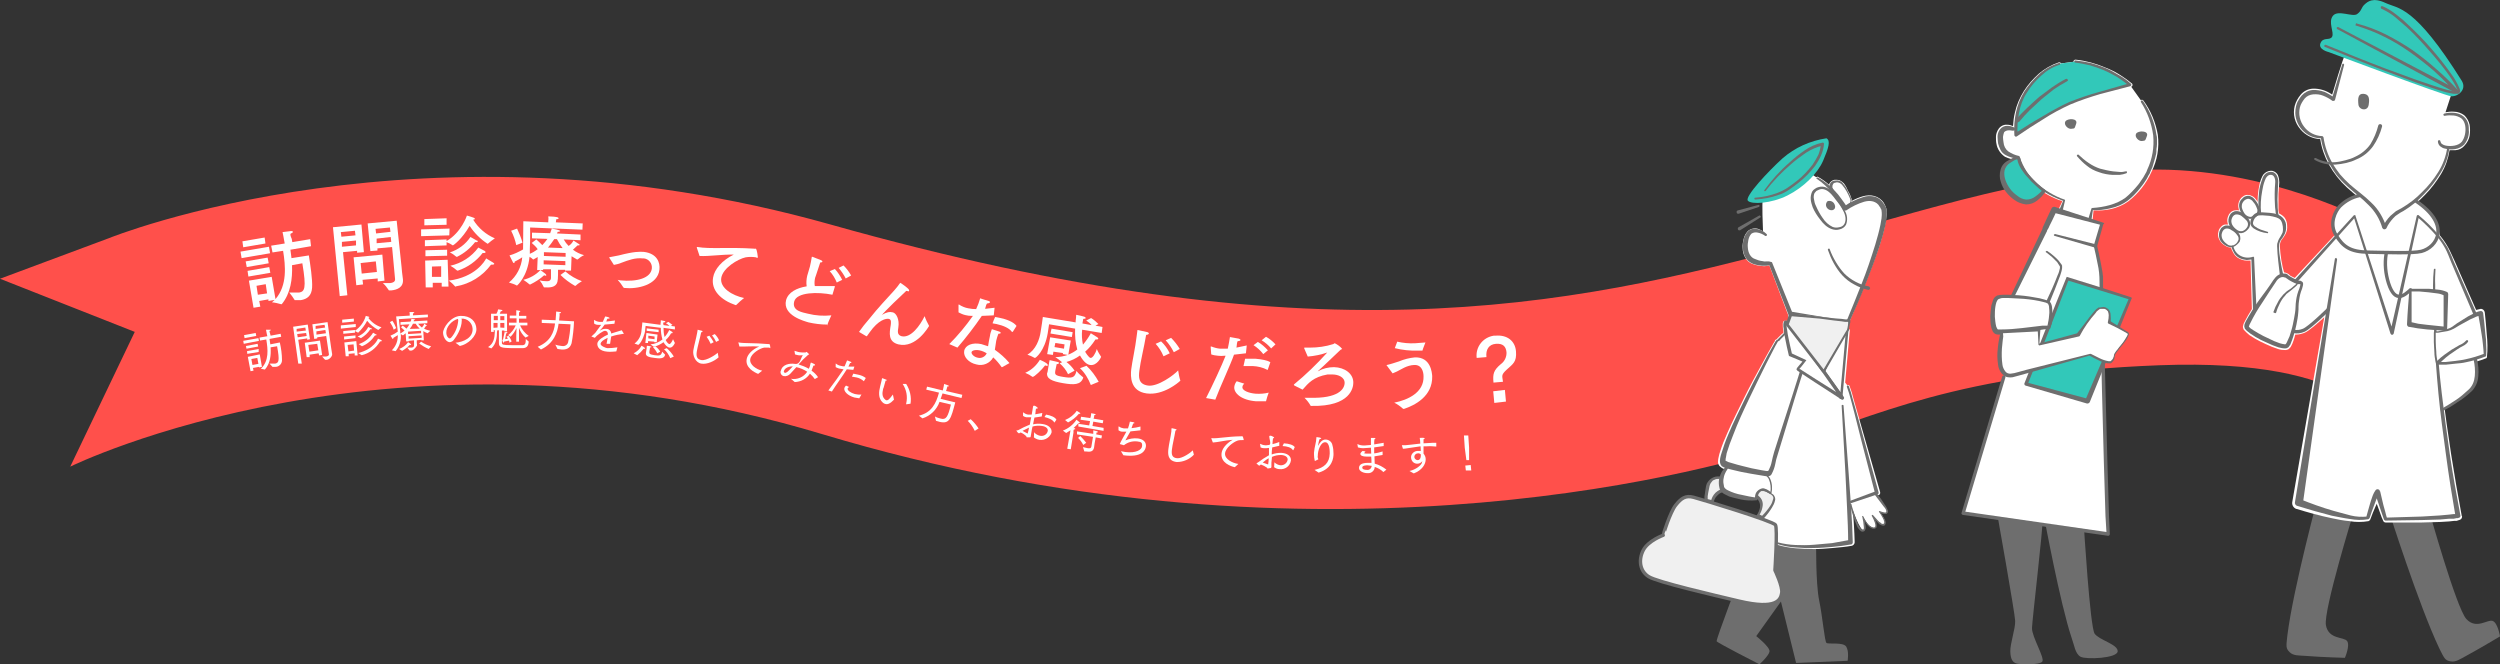 <?xml version="1.0" encoding="utf-8"?>
<!-- Generator: Adobe Illustrator 22.1.0, SVG Export Plug-In . SVG Version: 6.00 Build 0)  -->
<svg version="1.1" id="レイヤー_1" xmlns="http://www.w3.org/2000/svg" xmlns:xlink="http://www.w3.org/1999/xlink" x="0px"
	 y="0px" viewBox="0 0 922 245" style="enable-background:new 0 0 922 245;" xml:space="preserve">
<rect x="0" y="0" width="922" height="245" fill="#333333" stroke="none"/>
<style type="text/css">
	.st0{fill:#FF504B;}
	.st1{fill:#FFFFFF;}
	.st2{fill:#32C8B9;}
	.st3{fill:#6E6E6E;}
	.st4{fill:none;stroke:#6E6E6E;stroke-width:1.261;stroke-linecap:round;stroke-linejoin:round;}
	.st5{fill:#F0F0F0;}
	.st6{fill:#F0F0F0;stroke:#6E6E6E;stroke-width:1.261;stroke-linecap:round;stroke-linejoin:round;}
</style>
<path class="st0" d="M25.9,172.1c0,0,120.2-59.3,277.3-12c177.1,53.3,321.9,15,354.7,4.3s64.5-26.9,138.6-29.7s81.3,23.4,81.3,23.4
	l0.4-74.1c0,0-34.5-20-78.5-21.4c-42.1-1.2-92.9,15.9-135.5,27.5c-87.1,23.7-179.9,42.9-357.9-7.3C156.2,40.5,40,87.9,40,87.9
	L0,102.8l49.7,19.6L25.9,172.1z"/>
<g>
	<path class="st1" d="M910.8,46c-0.3-1.3-1-2.6-2-3.5c-1.1-0.8-2.4-1.3-3.7-1.3c-1.1-0.1-2.1,0-3.2,0.2l2.6-8l-39.7-13
		c-0.4-0.1-4.7,14.5-4.7,14.5c-2.1-1.5-4.6-2.3-7.2-2.2c-1.7,0.1-3.3,0.9-4.4,2.2c-1,1.2-1.8,2.6-2.2,4.1c-0.8,3.1,0,6.3,2.1,8.7
		c1.8,2.2,4.5,3.5,7.3,3.6c0.5,3.3,1.6,6.5,3.2,9.4c0.9,1.6,1.9,3.1,3,4.5c1.1,1.4,2.3,2.7,3.6,3.9c2.6,2.4,5.4,4.4,7.7,6.8
		c2.3,2.3,4.1,5.2,5,8.3c0.1,0.3,0.3,0.6,0.6,0.7c0.6,0.3,1.4,0.1,1.7-0.5l0,0c0.6-1.3,1.5-2.5,2.5-3.6c0.5-0.6,1-1.1,1.6-1.5
		l0.9-0.6l1.1-0.5c2.8-1.7,5.4-3.9,7.7-6.3c2.3-2.3,4.3-5,6-7.8c1.6-2.7,2.6-5.6,3.1-8.7h2.1c1.4-0.1,2.6-0.7,3.5-1.8
		c0.9-1,1.6-2.3,1.8-3.6C911,48.7,911,47.3,910.8,46z"/>
	<path class="st2" d="M858.8,19.2c0,0-4-0.9-3-3.3s3.5-0.8,4.3-2.4s-1.6-5.4,0.3-7.7s7.2,0.6,8.9-0.6s1.5-2.4,2.7-3.5
		s3.1-2.8,7.8-0.6s10.6,0.7,28.1,28.7c2,3.3-1.5,5.9-3.9,5.7S858.8,19.2,858.8,19.2z"/>
	<path class="st3" d="M880.9,188.1c0,0,11.1,35,18.7,51c1.9,3.8,2.1,4.4,4.1,4.8s3.5-0.8,5.8-2c5.5-3,12.5-7.2,12.5-7.2
		s-0.8-5-2.7-5.7s-6,3.3-9.7-0.7s-13.9-40.5-13.9-40.5L880.9,188.1z"/>
	<path class="st3" d="M855.4,181.2c0,0-9.6,35.5-11.8,53c-0.5,4.3-0.6,4.9,0.8,6.3s3.4,1.2,6,1.4c6.2,0.5,14.4,0.7,14.4,0.7
		s2-4.6,0.8-6.2s-6.8-0.5-7.8-5.8S868,189,868,189L855.4,181.2z"/>
	<path class="st1" d="M896.5,134l16-2.4c0,0,4.1,9.2-4.6,15.1c-4.9,3.3-7.5,4.8-7.5,4.8l-3.9-17.2"/>
	<path class="st1" d="M842.9,86.3c0.5-0.9,0.7-2,0.6-3c0-1.1-0.3-2.1-0.9-3c-0.6-0.7-1.3-1.2-2.1-1.6c-0.1-0.3-0.1-0.7-0.2-1.1v-6.1
		l0.3-4.2c0-0.8-0.1-1.6-0.4-2.4c-0.3-1-1.2-1.7-2.2-1.9c-1-0.1-1.9,0.2-2.7,0.8c-0.4,0.3-0.7,0.7-0.9,1.1l-0.5,1.1
		c-0.5,1.4-0.8,2.8-1,4.2c-0.2,1.4-0.3,2.9-0.3,4.3c-0.1-0.3-0.3-0.6-0.5-0.8c-0.6-1-1.7-1.7-2.9-1.8c-0.7-0.1-1.4,0.1-1.9,0.5
		c-0.5,0.3-0.9,0.7-1.2,1.2c-0.6,1-0.8,2.2-0.5,3.3c0,0.3,0.1,0.5,0.3,0.7c-0.6-0.1-1.2-0.1-1.8,0c-0.7,0.1-1.3,0.5-1.7,1
		c-0.4,0.4-0.6,1-0.8,1.5c-0.3,0.9-0.2,1.8,0.1,2.7h-1.1c-0.7,0.1-1.2,0.5-1.6,1c-0.4,0.4-0.7,0.9-0.8,1.5c-0.4,1.1-0.2,2.3,0.4,3.3
		c0.5,0.9,1.3,1.6,2.2,2.1c0.6,0.4,1.3,0.6,2,0.6c0.2,0.8,0.6,1.5,1,2.2c0.5,0.8,1.2,1.5,2.1,1.9c0.8,0.4,1.7,0.7,2.6,0.7h1.5
		l0.5,18.1l0,0c0,0.6,0.4,1,1,1c0,0,0.1,0,0.1,0c0.6-0.1,1-0.5,1-1.1V113l8.2-11c0.3,0.3,0.6,0.4,1,0.3c0.5-0.1,0.9-0.7,0.7-1.2
		c0,0,0-0.1,0-0.1l0,0c-1-3.4-1.5-6.8-1.7-10.3c0-0.8,0.2-1.5,0.6-2.2C842,87.8,842.5,87.1,842.9,86.3z"/>
	<path class="st1" d="M917.1,123.1c-0.2-2.6-0.4-5.2-0.7-7.8l0,0c-0.1-0.8-0.7-1.4-1.5-1.4l0,0l-1.7,0.4l-8-18.2
		c-0.8-1.6-1.4-3.2-2.3-4.8c-0.9-1.6-1.9-3.1-3.1-4.5c-0.5-2.7-1.3-5.5-2.7-7.3s-4.5-4.6-4.5-4.6s-7.6-3.1-12.3-3.2
		s-7.9-0.1-10.1,0.4c-3.8,0.9-8.3,5.2-8.4,5.3l-1.3,4.1l0.7,5l-14.9,16l-1.4-0.7c-0.3-0.1-0.5-0.3-0.7-0.6c-0.4-0.3-1-0.6-1.5-0.7
		c-1-0.1-2,0.1-2.8,0.7c-0.7,0.5-1.3,1.2-1.8,2l-5.2,7.3c-1.8,2.5-3.5,5.1-4.9,7.8c-0.2,0.4-0.4,0.8-0.6,1.2c0,0.3-0.1,0.5-0.2,0.8
		v0.3c0,0.1,0,0.3,0.1,0.4c0,0.4,0.2,0.5,0.3,0.7c0.6,0.7,1.3,1.3,2,1.9c1.3,0.9,2.7,1.7,4.1,2.4c1.4,0.7,2.8,1.3,4.2,1.9l2.2,0.8
		c0.9,0.3,1.8,0.4,2.7,0.4c0.4,0,0.8-0.1,1.2-0.3l0.5-0.5l0.3-0.3l0.6-1.2c0.3-0.8,0.6-1.5,0.8-2.3l0.3-1.1h0.3
		c1.1,0,2.2-0.3,3.2-0.7c1.5-0.6,4.9-3.6,7.2-5.7l-11.8,68.1c-0.2,1.1,0.4,2.2,1.5,2.6h0.1c4.3,1.3,8.5,2.5,12.9,3.4
		c2.2,0.5,4.4,0.9,6.6,1.1c2.3,0.4,4.7,0.4,7,0l0,0c0.3-0.1,0.6-0.4,0.7-0.7l0,0c0.6-1.6,1.2-3.2,1.9-4.7s0.3-0.7,0.4-1.1l0.5,1.3
		l0.9,2.5c0.3,0.9,0.6,1.7,1,2.5l0,0c0.1,0.4,0.5,0.7,0.9,0.7h13.4l6.8-0.2l3.3-0.2l1.8-0.2h0.9l1.2-0.4l0,0
		c0.6-0.2,0.9-0.8,0.8-1.4h-0.1c-2.8-15-5.2-30-7-45.1c-0.4-3.3-0.8-6.7-1.1-10h2.3c2.5-0.2,5-0.5,7.4-0.9c2.5-0.5,4.9-1.2,7.2-2.1
		c0.3,0,0.5-0.3,0.5-0.6l0,0C917.5,128.8,917.4,125.9,917.1,123.1z"/>
	<path class="st3" d="M903.3,54.7c-0.4,3.3-1.5,6.4-3.3,9.2c-1.7,2.8-3.7,5.4-6,7.7c-2.2,2.4-4.8,4.5-7.6,6.2l-1.1,0.6l-0.9,0.6
		c-0.7,0.4-1.3,0.9-1.8,1.5c-1,1.1-1.9,2.3-2.5,3.7l0,0c-0.2,0.3-0.7,0.5-1.1,0.3l-0.4-0.4c-0.9-3.2-2.7-6.2-5.1-8.5
		c-2.3-2.4-5.2-4.5-7.7-6.8s-2.5-2.5-3.7-3.8c-1.1-1.4-2-2.9-2.9-4.4c-1.6-3.1-2.8-6.5-3.3-10l0,0l0.5,0.4c-5.3,0.2-9.7-4-9.9-9.3
		c0-0.9,0.1-1.7,0.3-2.6c0.1-0.3,0.2-0.7,0.3-1c0.1-0.3,0.3-0.7,0.5-1l0.6-1l0.7-0.9c1-1.1,2.5-1.9,4-2c1.5-0.1,3,0.2,4.4,0.7
		c1.3,0.6,2.5,1.3,3.7,2.2l0,0l-1,0.3l3.8-12.6c0-0.2,0.3-0.4,0.5-0.3c0,0,0,0,0,0c0.1,0.1,0.3,0.3,0.2,0.5l-3.3,12.7
		c-0.1,0.4-0.4,0.6-0.7,0.5h-0.3c-1-0.8-2.2-1.4-3.4-1.9c-1.2-0.5-2.4-0.6-3.7-0.5c-1.2,0.1-2.3,0.6-3.1,1.5l-0.6,0.8l-0.5,0.8
		l-0.4,0.8l-0.3,0.9c-0.6,2.5,0,5.2,1.6,7.2c1.6,2.1,4,3.3,6.6,3.4l0,0c0.2,0,0.4,0.2,0.5,0.4l0,0c0.5,3.4,1.6,6.6,3.3,9.6
		c0.8,1.4,1.8,2.8,2.8,4.1c1.1,1.3,2.3,2.5,3.6,3.7c2.5,2.2,5.4,4.2,7.9,6.7c1.3,1.2,2.5,2.7,3.4,4.2c0.9,1.5,1.6,3.1,2.2,4.8h-1.4
		c0.8-1.5,1.7-2.9,2.9-4.1l2-1.7l1.1-0.6l1.1-0.6c2.7-1.6,5.2-3.5,7.4-5.8c2.3-2.2,4.3-4.7,6-7.4c1.7-2.7,2.8-5.7,3.3-8.8l0,0
		c0-0.2,0.2-0.4,0.4-0.4l0,0C903.1,54.3,903.3,54.5,903.3,54.7z"/>
	<path class="st3" d="M901.4,41.9c1.2-0.3,2.4-0.4,3.6-0.3c1.3,0.1,2.5,0.5,3.5,1.3c1,0.8,1.7,2,1.9,3.3c0.1,0.6,0.1,1.3,0.1,1.9
		c0.1,0.6,0,1.2-0.1,1.8c-0.2,1.2-0.8,2.4-1.6,3.4c-0.9,0.9-2.1,1.5-3.4,1.7c-1.2,0.2-2.5,0.1-3.7-0.2c-0.6-0.1-1.2-0.4-1.7-0.8
		c-0.6-0.5-0.9-1.2-0.9-1.9c0-0.2,0.2-0.4,0.4-0.4l0,0c0.3,0,0.5,0.1,0.5,0.4l0,0c0.1,0.4,0.3,0.8,0.6,1c0.4,0.3,0.9,0.5,1.4,0.6
		c1.1,0.2,2.1,0.2,3.2,0c1-0.2,2-0.6,2.7-1.4c0.6-0.8,1-1.8,1.2-2.8c0.4-2,0.2-4.5-1.3-5.8c-0.8-0.6-1.9-1-2.9-1.1
		c-1.1-0.1-2.1-0.1-3.2,0.1h-0.1c-0.2,0.1-0.4-0.1-0.5-0.3c0,0,0,0,0,0C901.1,42.2,901.2,42,901.4,41.9z"/>
	<path class="st3" d="M854.1,58.3c2.2,1.2,4.7,1.7,7.2,1.5c1.3-0.1,2.5-0.4,3.7-0.7c1.2-0.3,2.5-0.7,3.6-1.3c2.2-1,4.2-2.6,5.6-4.6
		c1.3-2.1,2.3-4.5,2.9-6.9c0.1-0.4,0.5-0.6,0.9-0.5c0.4,0.1,0.6,0.5,0.5,0.8c0,0,0,0,0,0.1l0,0c-0.7,2.6-1.8,5-3.3,7.2
		c-1.6,2.2-3.7,3.9-6.2,4.9c-1.2,0.6-2.4,1-3.7,1.3c-1.3,0.3-2.6,0.5-3.9,0.6c-2.7,0.2-5.4-0.4-7.7-1.7c-0.2-0.1-0.3-0.4-0.2-0.6
		C853.7,58.3,853.9,58.2,854.1,58.3L854.1,58.3z"/>
	<path class="st3" d="M869.8,38.7c-0.3-2.5-0.1-4.2,1.8-4.1s2.2,1.4,2.1,3s-0.4,2.4-1.5,2.7C871.1,40.5,870,39.8,869.8,38.7z"/>
	<path class="st3" d="M857.7,16.5c7.4,3,14.7,6,22.1,8.8l11.2,4.1c3.7,1.3,7.5,2.6,11.3,3.7l2.8,0.6h1.2v-0.2c0-0.2,0-0.4-0.1-0.6
		c-0.8-1.8-1.8-3.4-2.9-5c-2.3-3.2-4.8-6.3-7.4-9.2c-2.6-3-5.3-5.9-8.2-8.6l-4.4-3.8c-1.5-1.2-3.1-2.2-4.9-3h-0.1
		c-0.2-0.2-0.3-0.4-0.3-0.7c0.1-0.3,0.4-0.4,0.6-0.3c0,0,0.1,0,0.1,0l0,0c1.9,0.8,3.6,1.9,5.2,3.2c1.6,1.2,3.1,2.5,4.5,3.9
		c2.9,2.7,5.7,5.6,8.3,8.6c2.6,3,5.1,6.1,7.4,9.4c1.2,1.6,2.2,3.4,3,5.3c0.1,0.2,0.1,0.5,0.2,0.8c0,0.2,0,0.3-0.1,0.5
		c-0.1,0.3-0.3,0.5-0.5,0.6H905c-1-0.1-2-0.4-3-0.6c-3.8-1.1-7.6-2.4-11.3-3.7l-11.2-4.2c-7.4-2.8-14.7-5.8-22.1-8.8
		c-0.2-0.1-0.3-0.3-0.2-0.5C857.3,16.6,857.5,16.5,857.7,16.5z"/>
	<path class="st3" d="M862.4,10l43.9,23.1l-0.8,1l0,0c-2.4-2.8-5.1-5.4-7.8-7.9c-2.8-2.4-5.7-4.7-8.8-6.9c-3-2.1-6.2-4.1-9.5-5.7
		c-3.3-1.7-6.8-3-10.3-4.1l0,0c-0.2,0-0.3,0-0.4-0.2c0-0.1,0-0.2,0.1-0.3c0-0.2,0-0.3,0.2-0.4c0.1,0,0.2,0,0.3,0.1
		c3.7,1,7.2,2.3,10.6,4c3.3,1.7,6.6,3.6,9.7,5.7c3.1,2.2,6,4.5,8.8,7c2.9,2.5,5.6,5.1,8.1,7.9l0,0c0.2,0.2,0.2,0.6,0,0.8
		c0,0,0,0-0.1,0.1c-0.2,0.1-0.5,0.2-0.7,0.1l-43.6-23.5H862c-0.2-0.2-0.3-0.4-0.2-0.6C861.9,10,862.1,9.9,862.4,10
		C862.3,10,862.4,10,862.4,10z"/>
	<path class="st4" d="M870.2,72.1c-2.8,0.6-5.3,2-7.3,4c-1.6,1.7-4,6.3-1.4,10.6s5.3,6.2,11.9,6.3s16.4,0.5,19.6-0.3
		c5.8-1.5,11.1-9.7-1.9-18.5"/>
	<path class="st3" d="M846.4,103.1l21.7-23.7c0.2-0.1,0.4-0.1,0.6,0v0.2l14,43h-1.2l9.8-43l0,0c0.1-0.2,0.2-0.3,0.4-0.3h0.2
		c2.8,2.3,5.3,4.8,7.6,7.5c1.1,1.4,2.2,2.9,3.1,4.4c0.8,1.6,1.6,3.2,2.2,4.9l8.5,19.4l0,0c0.1,0.3,0,0.7-0.3,0.8c0,0,0,0,0,0
		c-0.3,0.1-0.7,0-0.8-0.3c0,0,0,0,0,0l0,0L904,96.7c-0.7-1.7-1.3-3.4-2.1-4.9c-0.8-1.5-1.8-3-2.9-4.3c-2.3-2.7-4.8-5.2-7.5-7.5l0,0
		l0.6-0.2l-9.3,43.2l0,0c-0.1,0.3-0.4,0.5-0.7,0.5c-0.2-0.1-0.4-0.3-0.5-0.5L868,79.8l0.7,0.2l-21.4,23.9c-0.2,0.3-0.6,0.3-0.8,0.2
		c0,0,0,0-0.1-0.1c-0.3-0.2-0.3-0.6-0.2-0.8c0,0,0,0,0.1-0.1H846.4z"/>
	<path class="st4" d="M845.9,122.2c1.2,0.3,2.5,0.1,3.7-0.4c2.2-0.9,9.1-7.7,9.1-7.7"/>
	<path class="st3" d="M861.9,95.8l-12.6,89.9l-1-1.6l0,0c4,1.6,8.1,3.1,12.3,4.3l6.3,1.7c2,0.5,4.1,0.6,6.2,0.4l-0.5,0.5
		c0.5-1.7,0.9-3.4,1.4-5s0.5-1.7,0.8-2.5s0.3-0.9,0.5-1.3l0.3-0.6l0.5-0.8l0,0c0.3-0.4,0.8-0.5,1.3-0.2c0,0,0,0,0,0
		c0.2,0.2,0.3,0.4,0.3,0.6h0.1l1.2,5.1l0.7,2.5c0.2,0.8,0.4,1.7,0.7,2.5l0,0l-0.6-0.4l13.4-0.4l6.6-0.4l3.3-0.3l1.7-0.2h1.3
		l-0.5,0.9c-1.3-7.5-2.5-15.1-3.5-22.6s-2.1-15.2-2.8-22.7s-1.3-15.3-1.6-22.9c-0.2-3.8-0.3-7.6-0.3-11.4c-0.1-1.9-0.1-3.9-0.1-5.8
		s0.1-3.8,0.3-5.7c0-0.2,0.2-0.3,0.4-0.3s0.2,0.2,0.2,0.3l0,0c-0.1,1.9-0.2,3.7-0.1,5.6v5.7c0.1,3.9,0.3,7.7,0.5,11.5
		c0.4,7.6,1,15.2,1.9,22.7s1.9,15.1,3,22.7s2.5,15,3.9,22.5l0,0c0.1,0.3-0.1,0.7-0.4,0.8l0,0l-0.6,0.2h-0.5l-0.9,0.2h-1.7l-3.4,0.3
		l-6.7,0.2l-13.4,0.2l0,0c-0.3,0-0.5-0.2-0.6-0.4l0,0c-0.3-0.9-0.6-1.7-0.9-2.6l-0.8-2.4l-1.7-5l1.7,0.4l0,0l-0.5,0.8l-0.5,1.1
		l-0.9,2.4c-0.6,1.6-1.2,3.2-1.7,4.8h-0.1c0,0.2-0.2,0.3-0.4,0.4c-2.3,0.4-4.6,0.3-6.8-0.1c-2.2-0.3-4.4-0.8-6.6-1.2
		c-4.3-1.1-8.5-2.3-12.7-3.6l0,0c-0.6-0.1-1.1-0.8-0.9-1.4c0,0,0,0,0-0.1l14.7-89.6c0-0.2,0.3-0.4,0.5-0.4
		C861.8,95.4,862,95.6,861.9,95.8z"/>
	<path class="st4" d="M880,93.7c-0.6,3.6-0.2,7.3,0.9,10.8c2.5,7.7,5.9,4.3,8.1,2.4"/>
	<g>
		<path class="st1" d="M889,106.9c0,0,9.9-0.3,13,1.4v12.8c0,0-10.3-0.6-13.4-1.6L889,106.9z"/>
		<path class="st3" d="M888.6,106.5h7.1l3.3,0.3c1.2,0.1,2.4,0.4,3.5,0.9l0,0c0.3,0.2,0.4,0.5,0.4,0.8l0,0l-0.4,12.9l0,0
			c0,0.3-0.3,0.6-0.6,0.6h-0.1l-6.7-0.5l-3.4-0.4l-3.5-0.6l0,0c-0.3-0.2-0.5-0.5-0.5-0.9l0,0C887.9,115.1,888.3,110.7,888.6,106.5z
			 M889.4,107.3v12.2l-0.6-0.8l0,0l3.1,0.7l3.3,0.4l6.7,0.7l-0.7,0.6l0,0v-12.8l0.4,0.8l0,0c-0.9-0.5-1.8-0.8-2.8-0.9l-3.2-0.4
			l-3.3-0.3h-3.1C889.3,107.5,889.4,107.4,889.4,107.3L889.4,107.3L889.4,107.3z"/>
	</g>
	<g>
		<path class="st1" d="M898,122.5c0,0,4.6-0.2,7-1.9s8-5.1,9.9-5.1c0,0,1.8,11.7,1.5,15.5c-2.9,1.1-5.8,1.9-8.8,2.4
			c-2.8,0.4-5.7,0.7-8.6,0.7C897.9,134,898,122.5,898,122.5z"/>
		<path class="st3" d="M897.7,122.2h1.4l1.1-0.2l2.2-0.6c0.7-0.2,1.4-0.5,2-0.9l1.8-1.3l4-2.5l2.1-1.1c0.8-0.4,1.7-0.8,2.6-0.9l0,0
			c0.5,0,0.8,0.3,0.9,0.8l0,0c0.3,2.6,0.6,5.1,0.8,7.7c0.2,1.3,0.3,2.6,0.3,3.9c0.1,1.3,0.1,2.7,0,4l0,0c0,0.2-0.1,0.4-0.3,0.4
			c-2.3,0.9-4.7,1.6-7.2,2.1c-1.2,0.3-2.5,0.4-3.7,0.5l-3.7,0.4h-3.1c-0.2,0-0.3-0.2-0.4-0.3c-0.1-0.2-0.2-0.4-0.2-0.6
			c-0.3-1.2-0.5-2.5-0.5-3.7c-0.1-1.3-0.1-2.5-0.2-3.7v-3.5l0,0L897.7,122.2z M898.2,122.7c0.1,0,0.1-0.1,0.1-0.2l0,0v3.5
			c0,1.2,0.1,2.4,0.2,3.6c0,1.2,0.2,2.4,0.4,3.6c0.1,0.1,0.1,0.3,0.2,0.3s0,0.1-0.1,0h3l3.6-0.4c1.3-0.2,2.5-0.3,3.7-0.6
			c2.4-0.5,4.7-1.2,7-2.1l-0.3,0.4l0,0c0-1.2-0.2-2.5-0.3-3.8s-0.3-2.5-0.5-3.8s-0.8-5.1-1.3-7.6l1,0.8l0,0
			c-0.7,0.1-1.3,0.2-1.9,0.5l-2,0.9l-4,2.2l-2,1.2c-0.7,0.4-1.5,0.7-2.3,0.9l-2.4,0.4l-1.1,0.2H898.2z"/>
	</g>
	<path class="st3" d="M898.8,133.1c0.8-0.8,1.7-1.5,2.6-2.2l2.7-1.9l2.9-1.7c1-0.4,1.8-0.9,2.5-1.7l0,0c0.2-0.2,0.4-0.2,0.6-0.1
		c0.2,0.1,0.2,0.4,0.1,0.6c-0.4,0.5-0.8,0.9-1.3,1.2l-1.5,0.8c-0.9,0.6-1.8,1.1-2.7,1.8c-0.9,0.6-1.8,1.2-2.6,1.9
		c-0.8,0.7-1.6,1.4-2.4,2.2l0,0c-0.2,0.2-0.6,0.3-0.8,0.1c0,0,0,0-0.1-0.1C898.6,133.7,898.6,133.4,898.8,133.1L898.8,133.1z"/>
	<path class="st3" d="M913.5,132.3c0.5,2.1,0.7,4.3,0.5,6.4c-0.1,1.1-0.3,2.2-0.8,3.2c-0.5,1-1.1,2-2,2.7c-1.5,1.4-3.2,2.7-5,3.8
		c-1.7,1.2-3.5,2.3-5.4,3.2c-0.2,0.1-0.5,0-0.6-0.2c-0.1-0.2-0.1-0.4,0.1-0.6c0,0,0.1,0,0.1,0l0,0c1.8-1,3.5-2.1,5.2-3.2
		c1.7-1.1,3.2-2.4,4.7-3.8c0.7-0.6,1.3-1.4,1.7-2.3c0.4-0.9,0.6-1.8,0.7-2.8c0.2-2,0-4-0.4-6l0,0c-0.1-0.3,0.1-0.7,0.4-0.7
		C913,131.9,913.4,132,913.5,132.3C913.5,132.3,913.5,132.3,913.5,132.3z"/>
	<g>
		<path class="st1" d="M838.9,103.6c1-1.6,3.2-3,4.6-1.7c1.5,1.1,3.2,1.9,5,2.3c1.4,0.4-1.3,3.6-1.3,8.6s-2.4,13.4-3.8,14.8
			c-1.4,1.4-14.1-5-14.8-6.8S838,105.3,838.9,103.6z"/>
		<path class="st3" d="M838.4,103.3c0.5-0.7,1-1.3,1.7-1.8c0.8-0.5,1.7-0.7,2.6-0.6c0.5,0,0.9,0.2,1.2,0.6l0.9,0.6l1.9,1l1,0.4h0.6
			l0.6,0.3c0.2,0.1,0.3,0.3,0.4,0.4c0,0.2,0.1,0.3,0.1,0.5c0,0.3-0.1,0.5-0.1,0.7l-0.3,1.1c-0.6,1.4-0.9,2.8-1.1,4.3
			c-0.1,0.7-0.2,1.5-0.2,2.2c0,0.8,0,1.5-0.1,2.3c-0.1,1.5-0.4,3-0.7,4.5c-0.3,1.5-0.7,3-1.2,4.5c-0.2,0.7-0.5,1.4-0.8,2.2
			c-0.1,0.4-0.3,0.8-0.6,1.1l-0.2,0.3c-0.1,0.1-0.2,0.3-0.4,0.3c-0.2,0.2-0.6,0.3-0.9,0.3c-0.8,0-1.7-0.2-2.5-0.4l-2.2-0.8l-4.2-1.9
			c-1.4-0.7-2.7-1.5-4-2.4l-0.9-0.7c-0.4-0.3-0.7-0.6-1-1c-0.1-0.1-0.2-0.3-0.2-0.5c0-0.1-0.1-0.2-0.1-0.3v-0.3
			c0-0.3,0.1-0.5,0.1-0.7l0.5-1.1c1.5-2.7,3.1-5.3,4.9-7.8C835,108.2,836.8,105.8,838.4,103.3z M839.4,103.9c-1.7,2.6-3.4,5-5,7.6
			c-1.7,2.5-3.2,5-4.5,7.7c-0.2,0.3-0.3,0.6-0.4,0.9c-0.1,0.1-0.1,0.3-0.1,0.4l0,0l0.6,0.6l0.9,0.6c1.2,0.8,2.5,1.5,3.8,2.2l4,1.9
			l2.1,0.8c0.6,0.2,1.3,0.3,1.9,0.4h0.2c-0.1,0,0,0,0-0.1h0.1c0.2-0.3,0.4-0.6,0.5-0.9l0.9-2c0.4-1.4,0.9-2.8,1.2-4.3
			s0.6-2.9,0.8-4.3c0.1-0.7,0.2-1.5,0.2-2.2c0-0.8,0.1-1.6,0.2-2.4c0.2-1.5,0.6-3,1.2-4.4l0.3-1c0.1-0.4,0-0.7,0.1-0.6h-1l-1.1-0.4
			c-0.7-0.3-1.4-0.7-2.1-1.1l-1-0.7c-0.2-0.2-0.4-0.3-0.7-0.3C841.4,101.8,840,102.8,839.4,103.9z"/>
	</g>
	<path class="st3" d="M840.8,101.4c-0.4-3.6-0.9-7-1-10.6c0-0.5,0-1,0.2-1.4c0.1-0.5,0.3-0.9,0.5-1.3c0.5-0.7,0.9-1.5,1.3-2.3
		c0.2-0.8,0.2-1.5,0.1-2.3c-0.1-0.8-0.3-1.5-0.7-2.2c-0.8-1.1-2.6-1.4-4.3-1.7l-2.6-0.2c-0.8,0-1.7,0-2.1,0.4
		c-0.6,0.5-1,1.2-1.2,1.9c-0.3,0.7,0,1.4,0.6,1.8c0.7,0.5,1.4,0.9,2.2,1.2l2.5,0.8l0,0c0.2,0,0.2,0.2,0.2,0.3s-0.2,0.3-0.3,0.2
		c-1.8-0.2-3.6-0.8-5.1-1.8c-0.4-0.3-0.8-0.7-1-1.2c-0.2-0.5-0.2-1-0.1-1.5c0.1-0.5,0.3-1,0.5-1.4c0.2-0.5,0.6-0.9,1-1.2
		c0.4-0.3,0.9-0.5,1.4-0.6h1.4l2.8,0.2c0.9,0.1,1.8,0.2,2.6,0.5c1,0.3,1.9,0.9,2.5,1.7c0.6,0.8,1,1.8,0.9,2.8c0.1,1-0.1,1.9-0.5,2.8
		c-0.4,0.8-0.9,1.6-1.5,2.3c-0.4,0.7-0.6,1.5-0.6,2.3c0,1.7,0.2,3.4,0.5,5.1c0.3,1.7,0.6,3.4,1,5.1l0,0c0.1,0.3,0,0.7-0.3,0.8
		c0,0,0,0-0.1,0c-0.3,0.1-0.7,0-0.8-0.4C840.8,101.5,840.8,101.4,840.8,101.4z"/>
	<path class="st3" d="M833.3,78.7c-0.3-1.4-0.4-2.8-0.4-4.2c0-1.5,0.2-2.9,0.3-4.3c0.2-1.4,0.6-2.8,1.1-4.1c0.1-0.3,0.2-0.7,0.4-1
		c0.2-0.4,0.5-0.7,0.8-1c0.7-0.6,1.5-0.8,2.4-0.7c0.9,0.1,1.6,0.8,1.9,1.6c0.3,0.7,0.5,1.5,0.4,2.3l-0.2,4.2c-0.1,1.4-0.1,2.7,0,4.1
		c0,0.7,0,1.3,0.1,2c0,0.6,0.1,1.3,0.3,1.9l0,0c0.1,0.2,0.1,0.4,0,0.6c-0.2,0.1-0.4,0.1-0.6,0c-0.1-0.1-0.1-0.1-0.1-0.2
		c-0.3-0.7-0.5-1.4-0.5-2.2c-0.1-0.7-0.2-1.4-0.2-2.1c-0.1-1.4-0.1-2.8-0.1-4.2s0.1-2.8,0.2-4.1s-0.4-2.7-1.4-2.8
		c-0.6-0.1-1.1,0.1-1.5,0.5l-0.5,0.6l-0.4,0.9c-0.5,1.3-0.8,2.6-1,3.9c-0.5,2.7-0.7,5.5-0.4,8.2l0,0c0.1,0.2-0.1,0.3-0.3,0.3
		S833.3,78.8,833.3,78.7z"/>
	<path class="st3" d="M830.9,114.2L830.3,95l0.9,0.6l0,0l-2.6,0.3c-0.9-0.1-1.8-0.3-2.6-0.7c-0.8-0.4-1.5-1-2-1.8
		c-0.4-0.7-0.8-1.5-1-2.3l0,0c-0.1-0.2,0.1-0.4,0.3-0.5s0.4,0.1,0.4,0.3c0.3,1.5,1.3,2.8,2.7,3.5c1.4,0.7,3,0.8,4.5,0.3l0,0
		c0.1-0.1,0.3,0,0.4,0.2l0,0l0.9,19.2c-0.1,0.3-0.3,0.6-0.6,0.7C831.2,114.8,831,114.5,830.9,114.2L830.9,114.2L830.9,114.2z"/>
	<path class="st3" d="M831,74.5c-0.4-0.7-1.1-1.1-1.9-1.2c-0.7,0.1-1.4,0.5-1.8,1.1c-0.5,0.6-0.6,1.4-0.5,2.2
		c0.2,0.8,0.6,1.6,1.1,2.3c0.5,0.6,1.2,1,2,1.1c0.8-0.1,1.6-0.5,2.2-1.1c0.5-0.6,0.6-1.5,0.2-2.2C832,75.9,831.6,75.1,831,74.5z
		 M831.8,73.9c0.6,0.7,1.1,1.6,1.4,2.5c0.2,0.5,0.2,1.1,0.2,1.6c-0.1,0.5-0.4,1-0.7,1.4c-0.7,0.7-1.7,1.2-2.7,1.3
		c-1.1,0.1-2.1-0.4-2.7-1.3c-0.7-0.7-1.2-1.6-1.4-2.6c-0.3-1-0.1-2.1,0.5-3l1.1-1.1c0.5-0.3,1.1-0.5,1.7-0.5
		C830.3,72.3,831.2,73,831.8,73.9z"/>
	<path class="st3" d="M826.6,79.6c-0.6-0.4-1.4-0.6-2.1-0.5c-0.7,0.2-1.2,0.8-1.4,1.5c-0.3,0.7-0.2,1.5,0.1,2.2
		c0.4,0.8,1,1.4,1.7,1.9c0.6,0.5,1.4,0.7,2.2,0.5c0.8-0.3,1.4-0.9,1.8-1.7c0.3-0.7,0.2-1.6-0.4-2.2
		C827.9,80.7,827.3,80.1,826.6,79.6z M827.2,78.8c0.8,0.6,1.5,1.2,2.1,2c0.3,0.4,0.5,1,0.6,1.5c0,0.5-0.1,1-0.3,1.5
		c-0.5,0.9-1.3,1.6-2.2,2c-1,0.4-2.1,0.2-3-0.4c-0.9-0.5-1.6-1.2-2.1-2.1c-0.5-1-0.6-2.1-0.3-3.1c0.2-0.5,0.4-1,0.7-1.4
		c0.4-0.4,0.9-0.7,1.5-0.9C825.3,77.7,826.4,78,827.2,78.8L827.2,78.8z"/>
	<path class="st3" d="M823,84.9c-0.6-0.5-1.3-0.7-2.1-0.6c-0.7,0.2-1.2,0.8-1.4,1.5c-0.3,0.7-0.2,1.6,0.1,2.3c0.4,0.8,1,1.4,1.7,1.9
		c0.6,0.6,1.5,0.7,2.3,0.5c0.8-0.3,1.5-0.9,1.8-1.7c0.4-0.7,0.2-1.6-0.4-2.2C824.5,85.9,823.8,85.3,823,84.9z M823.7,84.1
		c0.8,0.6,1.4,1.2,2,2c0.3,0.4,0.5,0.9,0.5,1.4c0.1,0.5,0,1.1-0.2,1.6c-0.3,0.4-0.6,0.8-1,1.1c-0.3,0.3-0.8,0.6-1.2,0.8
		c-1,0.3-2,0.2-2.9-0.4c-0.9-0.5-1.6-1.2-2.1-2c-0.5-1-0.6-2.1-0.3-3.1c0.2-0.5,0.4-1,0.7-1.4c0.4-0.4,0.9-0.7,1.4-0.9
		C821.7,83,822.9,83.3,823.7,84.1z"/>
	<path class="st3" d="M838.5,114.9c0.4-1.2,0.9-2.3,1.5-3.3c0.5-1.1,1.3-2.1,2.1-3l1.3-1.2l1.5-1l1.3-1.1c0.5-0.3,0.8-0.8,1-1.3
		c0-0.2,0.2-0.3,0.4-0.2s0.2,0.2,0.2,0.3h-0.1c-0.2,0.6-0.5,1.1-1,1.5l-1.4,1.2l-1.4,1.1c-0.5,0.3-0.9,0.7-1.2,1.2
		c-0.8,0.8-1.4,1.8-1.9,2.8c-0.5,1-1,2.1-1.3,3.2c0,0.2-0.2,0.4-0.4,0.4c-0.1,0-0.1,0-0.2-0.1c-0.2,0-0.4-0.1-0.5-0.3
		C838.4,115,838.5,114.9,838.5,114.9L838.5,114.9z"/>
</g>
<g>
	<path class="st1" d="M795.8,49.7c-0.8-4.6-2.6-8.9-5.3-12.6c-0.2-0.3-0.6-0.4-0.9-0.2h-0.1L786,32l0.3-0.2c0.3-0.3,0.2-0.8-0.1-1.1
		h-0.1c-1.4-1.2-3-2.3-4.6-3.3c-1.6-1-3.3-1.8-5.1-2.5c-3.5-1.5-7.1-2.5-10.9-2.9c-0.4,0-0.7,0.2-0.8,0.6v0.2l-4.6,0.6l0,0
		c-0.1-0.3-0.5-0.5-0.8-0.4c-2.7,0.9-5.2,2.3-7.4,4.2c-2.1,1.9-4,4-5.5,6.4c-1.5,2.4-2.7,5.1-3.3,7.9c-0.4,1.6-0.6,3.3-0.7,5
		c-0.7-0.3-1.4-0.5-2.2-0.5c-1.2-0.1-2.4,0.5-3.1,1.5c-0.6,0.9-1,1.9-1,3c0,0.9,0,1.7,0.2,2.6c0.3,1.9,1.5,3.6,3.1,4.7
		c1.4,0.7,2.9,1.1,4.5,1.1c0.7,1.7,1.5,3.4,2.5,5c1.1,1.8,2.5,3.3,4.1,4.6c1.5,1.4,3.2,2.5,5,3.5c1.6,0.9,3.3,1.6,5.1,2.2l-1.5,3.2
		c-0.1,0.1-0.1,0.2-0.1,0.3c-0.1,0.6,0.2,1.1,0.8,1.2s1.1-0.2,1.2-0.8l9.5,3.6v-0.2h0.2c0.5,0,1-0.4,1.1-0.9l0.3-3
		c2.1,0.1,4.3,0,6.4-0.5c2.3-0.5,4.6-1.5,6.5-2.9c3.7-2.9,6.6-6.6,8.5-10.9C795.6,59.2,796.4,54.4,795.8,49.7z"/>
	<path class="st3" d="M753.9,190.8c0,0,5.9,31.9,10.1,44.4c1,2.7,1.3,5.9,3.3,7s13.6,0.6,13.7-2s-6.8-4.1-8.5-6.5s-4-40.2-4-40.2
		L753.9,190.8z"/>
	<path class="st3" d="M736.5,189.1c0,0,6.6,37,6.7,39.9s-1.9,8.4-1.8,11.3s0.9,4,2.3,4.4s8.5,0.6,9.5-0.7s-3.9-9.2-3.8-12.4
		s4.1-36.9,3.9-39.9S736.5,189.1,736.5,189.1z"/>
	<path class="st3" d="M742.3,48.2c-0.6-0.1-1.3-0.2-1.9-0.1c-0.5,0.1-1,0.3-1.3,0.7c-0.2,0.5-0.3,1.1-0.4,1.7c0,0.7,0.1,1.3,0.2,2
		c0.1,1.3,0.7,2.5,1.7,3.3c1.2,0.8,2.5,1.4,3.9,1.7h0.1c0.1,0.1,0.3,0.2,0.3,0.4c0.6,1.9,1.4,3.6,2.5,5.3l1.7,2.4l1,1
		c0.3,0.4,0.7,0.8,1.1,1.1c1.5,1.3,3.1,2.4,4.8,3.4c1.7,1,3.5,1.9,5.4,2.5l0,0c0.1,0,0.2,0.2,0.2,0.3l0,0l-0.9,3.8
		c-0.1,0.3-0.4,0.6-0.8,0.5c-0.3-0.1-0.5-0.5-0.5-0.8h0.1l1.5-3.6l0.2,0.4l0,0c-1.9-0.7-3.8-1.5-5.6-2.5c-1.8-1-3.4-2.2-4.9-3.5
		l-1.2-1l-1-1.1l-1.9-2.4c-1.1-1.7-2-3.6-2.6-5.5l0.3,0.3l0,0c-1.6-0.1-3.2-0.5-4.6-1.3c-0.8-0.4-1.5-1.1-1.9-1.9
		c-0.4-0.8-0.7-1.6-0.9-2.4c-0.1-0.8-0.2-1.7-0.2-2.5c0-1,0.3-1.9,0.9-2.7c0.6-0.8,1.6-1.3,2.6-1.3c0.9,0,1.8,0.2,2.6,0.6
		c0.3,0.1,0.4,0.5,0.3,0.8c0,0,0,0,0,0C743,48.1,742.7,48.2,742.3,48.2L742.3,48.2z"/>
	<path class="st3" d="M770.3,80.3l1-3.3c0-0.2,0.2-0.3,0.4-0.3l0,0c4.3-0.3,8.8-1.3,12.2-3.8c1.7-1.4,3.2-3,4.6-4.7
		c0.7-0.8,1.2-1.8,1.9-2.7l0.8-1.4l0.4-0.7l0.3-0.8c1.9-4,2.6-8.3,2.2-12.7c-0.6-4.3-2.1-8.5-4.5-12.2l0,0c-0.1-0.2-0.1-0.4,0-0.6
		c0,0,0,0,0.1,0c0.2-0.1,0.4-0.1,0.6,0.1c2.6,3.7,4.4,8.1,5,12.6c0.2,0.6,0.2,1.1,0.2,1.7v1.7c0,0.6-0.1,1.2-0.2,1.8
		c0,0.6,0,1.1-0.1,1.7c-0.3,1.1-0.5,2.2-0.9,3.3l-0.5,1.7l-0.7,1.5l-0.3,0.8l-0.5,0.8c-0.2,0.5-0.5,1-0.8,1.5c-0.6,1-1.3,1.9-2,2.8
		c-1.4,1.8-3,3.5-4.8,4.9c-1.9,1.4-4,2.3-6.3,2.8c-2.3,0.6-4.6,0.8-6.9,0.7l0.4-0.3l-0.5,3.4c0,0.3-0.4,0.6-0.7,0.5c0,0,0,0,0,0
		c-0.3,0-0.5-0.2-0.5-0.5C770.2,80.6,770.2,80.5,770.3,80.3L770.3,80.3z"/>
	<g>
		<path class="st2" d="M759.5,23.5c-1.2,0.4-6.6,2.1-11.9,9.5s-4.1,16.7-4.1,16.7s13.8-9.4,21.3-12.2s20.7-6.3,20.7-6.3
			c-5.7-4.8-12.7-7.8-20.1-8.5"/>
		<path class="st3" d="M759.6,23.9c-2.6,0.8-4.9,2.2-6.9,4.1c-2,1.8-3.8,3.9-5.2,6.2c-1.5,2.3-2.4,4.8-2.9,7.5
			c-0.5,2.6-0.7,5.3-0.5,8l-1-0.5c3.3-2.1,6.5-4.2,9.9-6.1c3.3-2,6.7-3.9,10.2-5.5c3.6-1.4,7.3-2.7,11-3.7l11.2-3.2l0,0l-0.3,0.9
			c-1.3-1.2-2.8-2.2-4.3-3.2c-1.6-0.9-3.2-1.8-4.9-2.5c-1.7-0.7-3.4-1.3-5.1-1.8c-1.8-0.4-3.6-0.8-5.4-1l0,0c-0.2,0-0.4-0.2-0.4-0.4
			c0,0,0,0,0,0c0-0.3,0.2-0.5,0.5-0.4c1.9,0.2,3.7,0.5,5.5,0.9c1.8,0.5,3.6,1.1,5.3,1.8c1.7,0.7,3.4,1.6,5,2.6
			c1.6,0.9,3.2,2,4.6,3.3c0.2,0.2,0.2,0.5,0,0.7l-0.3,0.2l0,0l-11.1,2.9c-3.7,1.1-7.3,2.3-10.9,3.8c-3.5,1.6-6.9,3.4-10.1,5.5
			c-3.3,2-6.5,4.1-9.7,6.3l0,0c-0.3,0.2-0.6,0.1-0.8-0.2c-0.1-0.1-0.1-0.2-0.1-0.3c-0.2-2.8,0-5.6,0.6-8.4c0.6-2.7,1.6-5.3,3.1-7.7
			c1.6-2.4,3.4-4.5,5.5-6.4c2.1-1.9,4.6-3.3,7.3-4.1l0,0c0.2-0.1,0.4,0,0.4,0.2C759.9,23.6,759.8,23.8,759.6,23.9z"/>
	</g>
	<path class="st3" d="M762.3,30c-1.7,0.9-3.3,1.9-4.9,3l-4.5,3.6l-4.3,4c-1.4,1.4-2.7,2.8-3.9,4.3h-0.1c-0.3,0.3-0.7,0.3-1,0.1
		c-0.3-0.3-0.3-0.8,0-1.1l0,0c1.3-1.4,2.7-2.9,4.1-4.2s2.9-2.7,4.4-4l4.7-3.5c1.6-1.1,3.3-2.2,5.1-3.1c0.3-0.1,0.5,0,0.7,0.3
		S762.6,29.8,762.3,30L762.3,30z"/>
	<g>
		<path class="st2" d="M744.5,58.7c0,0-0.3-1.2-3.8,1.2s-2.5,6.8-0.6,9.8s4.4,5.1,7.6,4.9s6.2-4.1,6.2-4.1c-2.4-1.9-4.5-4-6.5-6.3
			C744.7,61,744.5,58.7,744.5,58.7z"/>
		<path class="st3" d="M744,58.8h-0.3l-0.8,0.3l-1.6,1c-1,0.6-1.7,1.6-2,2.7c-0.5,2.3,0.6,4.9,2,6.8c0.7,1,1.7,1.9,2.7,2.6
			c0.9,0.8,2.1,1.3,3.3,1.4c1.2,0,2.4-0.4,3.3-1.1c1-0.7,2-1.6,2.8-2.5l0,0v0.7c-1-0.8-2-1.6-2.9-2.5c-1-0.9-1.9-1.8-2.7-2.8
			c-0.9-0.9-1.7-2-2.4-3.1C744.7,61.2,744.2,60,744,58.8z M745.1,58.6c0.2,1.2,0.7,2.3,1.3,3.3c0.6,1.1,1.4,2.1,2.3,3
			c1.7,1.9,3.5,3.6,5.5,5.1c0.2,0.1,0.3,0.4,0.2,0.7c0,0-0.1,0.1-0.1,0.1l0,0c-0.8,1.2-1.8,2.2-2.9,3.1c-1.2,1-2.7,1.5-4.2,1.5
			c-1.5-0.2-3-0.7-4.2-1.6c-1.2-0.8-2.2-1.8-3.1-2.9c-0.9-1.1-1.6-2.4-2-3.8c-0.5-1.5-0.5-3-0.1-4.5c0.4-1.5,1.4-2.7,2.8-3.4
			c0.6-0.4,1.2-0.7,1.8-1l1.1-0.4h0.7l0.5,0.2l0.2,0.2h0.1C745,58.2,745.1,58.4,745.1,58.6z"/>
	</g>
	<g>
		<path class="st1" d="M739,139l-15,50.3l53.5,7.7l-0.4-7.1c0,0-2.3-84.2-2.2-86.9s-2.1-12.3-2.1-12.3l2.3-8.2l-17.6-5.2
			c0,0-3.2,7-3.4,7.3l-12.2,25.2"/>
		<path class="st3" d="M739.6,139.2l-15,50.2l-0.5-0.8l53.5,7.7l-0.7,0.7l-0.4-6.7l-0.2-6.6l-0.4-13.3l-0.7-26.7l-0.6-26.6
			c-0.1-4.4-0.3-8.8-0.3-13.3c0-2.2-0.2-4.4-0.7-6.5c-0.4-2.2-0.9-4.3-1.4-6.5l0,0v-0.3l0,0l2.4-8.1L775,83l-17.8-4.6l1.3-0.6
			l-1.7,3.6l-0.9,1.8l-0.4,0.9l-0.3,0.5l-0.3,0.5h0.1l-12.5,25.1c-0.2,0.3-0.6,0.4-0.9,0.3c-0.3-0.2-0.4-0.5-0.3-0.8l12-25.4V84
			l1.6-3.5l1.7-3.6l0,0c0.2-0.5,0.7-0.7,1.2-0.6l17.5,5.7l0.5,0.2c0.2,0,0.2,0.2,0.2,0.3l-0.3,0.2l-2.3,8.2v-0.4
			c0.5,2.2,1,4.4,1.4,6.6l0.6,3.3c0.1,0.5,0.1,1.1,0.2,1.7v1.7c0,4.4,0.1,8.9,0.2,13.3l0.7,26.6l0.7,26.6l0.4,13.3l0.2,6.7l0.3,6.6
			c0,0.4-0.2,0.7-0.6,0.7h-0.1l-53.5-7.7c-0.3-0.1-0.6-0.4-0.5-0.7l0,0l15-50.3c0.1-0.3,0.4-0.5,0.7-0.4c0,0,0,0,0.1,0
			C739.5,138.6,739.6,138.9,739.6,139.2z"/>
	</g>
	<path class="st3" d="M754.9,92.5c0.3,0.1,0.4,0.3,0.6,0.4l0.6,0.4l1.1,0.9c0.7,0.6,1.4,1.2,2,1.9c0.3,0.4,0.6,0.8,0.9,1.2
		c0.2,0.2,0.3,0.4,0.4,0.7v0.9c-0.1,0.9-0.4,1.8-0.7,2.7c-1.3,3.5-2.7,7-4.1,10.4c-0.2,0.3-0.6,0.4-0.9,0.3
		c-0.3-0.1-0.4-0.5-0.3-0.8c0,0,0,0,0,0l0,0c1.6-3.3,3.1-6.7,4.4-10.1c0.4-0.8,0.6-1.6,0.8-2.5v-0.6c-0.1-0.1-0.1-0.3-0.3-0.5
		l-0.7-1.1l-1.9-1.9l-1.1-0.9l-0.5-0.4l-0.5-0.4h-0.1c-0.1-0.1-0.2-0.2-0.1-0.4L754.9,92.5z"/>
	<path class="st3" d="M757.9,86.3l15,3.8c0.4,0.1,0.6,0.4,0.5,0.7c0,0.3-0.3,0.6-0.7,0.5c0,0-0.1,0-0.1,0l0,0L757.7,87l0,0
		c-0.2-0.1-0.3-0.3-0.2-0.5L757.9,86.3z"/>
	<path class="st3" d="M763.9,47.5c-1.2,0.2-2.9-1.5-2.2-2.7s4.7-1.3,4,0.8S765.2,47.3,763.9,47.5z"/>
	<path class="st3" d="M790,52c-1.2,0.2-2.9-1.5-2.2-2.7s4.7-1.2,4,0.8S791.2,51.8,790,52z"/>
	<path class="st3" d="M766.5,57c1.2,1.1,2.4,2.2,3.8,3.1c1.3,0.9,2.7,1.6,4.2,2.1c1.6,0.4,3.2,0.8,4.8,1l2.3,0.2
		c0.8,0.1,1.6,0,2.3-0.2h0.1c0.2-0.1,0.4,0,0.4,0.2c0.1,0.2,0,0.4-0.2,0.5c-0.8,0.3-1.6,0.5-2.5,0.6h-2.6c-1.7-0.1-3.4-0.4-5-1
		c-1.6-0.5-3.2-1.3-4.5-2.4c-1.3-1-2.5-2.2-3.6-3.5c-0.1-0.2-0.1-0.4,0.1-0.5C766.2,57,766.4,57,766.5,57L766.5,57z"/>
	<g>
		<polygon class="st2" points="762.5,102.8 785.7,110.1 769.9,148 747.2,141.6 		"/>
		<path class="st3" d="M762.2,102.1c7.9,2.4,15.8,4.9,23.6,7.5c0.2,0,0.4,0.2,0.4,0.4c0,0.1,0,0.1-0.1,0.2l0,0l-15.4,38.1
			c-0.2,0.4-0.7,0.6-1.1,0.5l-22.6-6.6l0,0c-0.3-0.1-0.5-0.5-0.4-0.8l0,0C751.7,128.3,756.9,115.1,762.2,102.1z M762.8,103.5
			c-4.9,12.8-9.9,25.5-15,38.3l-0.5-0.8l22.8,6.1l-1.1,0.6l16.2-37.8l0.3,0.6L762.8,103.5z"/>
	</g>
	<g>
		<path class="st1" d="M736.8,109.6c2.5-1,17.8,0.5,19,2.2s0.3,9.2-0.3,9s-17.3,2.8-19.3,1.5S734.4,110.7,736.8,109.6z"/>
		<path class="st3" d="M736.5,109c0.7-0.2,1.5-0.3,2.2-0.3h1.9l3.9,0.2c2.6,0.2,5.2,0.6,7.7,1.1l1.9,0.5c0.7,0.2,1.3,0.4,1.9,0.8
			c0.3,0.3,0.5,0.7,0.6,1.1c0.1,0.3,0.2,0.7,0.2,1c0.1,0.7,0.1,1.3,0.1,2c0,1.3,0,2.6-0.2,3.9l-0.3,1c0,0.2-0.1,0.4-0.2,0.6v0.2l0,0
			c-0.1,0-0.2,0.1-0.2,0.2v0h-0.6l-1.8,0.2l-7.6,1.2c-2.6,0.4-5.2,0.6-7.8,0.7H737c-0.5,0-1-0.1-1.4-0.4c-0.4-0.3-0.7-0.7-0.8-1.1
			c-0.2-0.4-0.3-0.7-0.4-1.1c-0.3-1.3-0.4-2.7-0.4-4.1c0.1-1.3,0.2-2.6,0.4-4c0.2-0.6,0.4-1.3,0.6-1.9c0.1-0.4,0.3-0.7,0.5-1
			C735.8,109.5,736.1,109.2,736.5,109z M737.1,110.3c-0.3,0.1-0.6,0.6-0.8,1.1c-0.2,0.6-0.3,1.1-0.4,1.7c-0.2,1.2-0.2,2.5-0.2,3.7
			c0.1,1.2,0.2,2.4,0.5,3.6l0.3,0.7l0.3,0.4h1.3c2.5,0,5.1-0.2,7.6-0.5l7.6-0.9h2.2c-0.1-0.1-0.3,0-0.3,0h-0.1V120
			c0.1-0.3,0.2-0.6,0.2-0.9c0.3-1.2,0.4-2.5,0.5-3.7c0-0.6,0-1.3-0.1-1.9c0-0.3,0-0.5-0.1-0.8c-0.1-0.2-0.2-0.5-0.3-0.7
			c-0.5-0.3-1-0.5-1.6-0.6L752,111c-2.5-0.5-5-0.8-7.6-0.9l-3.8-0.2h-1.9C738.1,109.9,737.6,110.1,737.1,110.3z"/>
	</g>
	<g>
		<path class="st1" d="M738.3,122.6c-0.6,3.2-0.9,6.4-0.9,9.6c0.2,4.3,1.4,7.3,5.6,6.1l27.7-7.4c0,0,6.5,3.7,7.8,2.6
			c0.8-0.6,1.2-1.6,1.2-2.6c0.6-1,1.2-1.9,1.9-2.7c0,0,4-4.7,3.1-5.3s-6.9-4.1-6.9-4.1s0.6-3.5-0.5-4.5s-1.5-0.8-3-0.6s-8,9.9-8,9.9
			l-14.4,3.6v-5.7L738.3,122.6z"/>
		<path class="st3" d="M738.7,122.9C738.8,122.9,738.8,122.9,738.7,122.9L738.7,122.9l0.1,1.2l-0.2,1.5l-0.3,3
			c-0.1,2-0.1,3.9,0.2,5.9c0.1,0.9,0.5,1.7,1,2.4c0.5,0.7,1.3,1,2.1,0.9l1.3-0.2l1.5-0.4l2.9-0.8l23.5-5.9h0.3l3.2,1.6
			c1,0.5,2.1,0.9,3.3,1.1h0.8l0.5-0.5c0.4-0.4,0.6-0.9,0.7-1.4c0-0.2,0-0.3,0.1-0.5c0-0.2,0.1-0.4,0.2-0.5l0.5-0.8
			c0.4-0.4,0.8-0.9,1.1-1.4c0.8-0.9,1.6-1.9,2.2-2.9c0.3-0.5,0.6-1,0.9-1.5c0.1-0.3,0.2-0.6,0.1-0.7h-0.2l-0.4-0.3
			c-2.1-1.2-4.2-2.3-6.4-3.3l0,0c-0.3-0.1-0.4-0.4-0.3-0.6c0,0,0-0.1,0-0.1c0.2-0.8,0.3-1.6,0.3-2.4c0-0.4-0.1-0.8-0.2-1.2
			c0-0.1-0.1-0.3-0.2-0.4c-0.1-0.1-0.3-0.2-0.4-0.4c-0.3-0.2-0.6-0.4-1-0.4h-1.2c-0.3,0-0.6,0.3-1,0.6c-0.3,0.2-0.6,0.5-0.8,0.9
			c-2.3,2.6-4.3,5.4-5.9,8.5l0,0c-0.1,0.1-0.2,0.2-0.4,0.2l0,0l-14.5,3.3l0,0l-0.3-0.2l0,0l-0.3-5.7l0,0l0.6,0.7L738.7,122.9z
			 M738,122.2l13.9-1.3l0,0c0.3,0,0.6,0.2,0.6,0.5l0,0l-0.4,5.7l-0.3-0.3l0,0l14.3-3.9l-0.3,0.3l0,0c1.1-1.4,2.2-2.7,3.2-4.1
			s2.1-2.8,3.2-4.1l0.9-1l0.6-0.4c0-0.1,0.2-0.2,0.3-0.2h0.4l1.3-0.2c0.5,0,1,0.2,1.4,0.5c0.2,0.2,0.4,0.2,0.6,0.5l0.4,0.6
			c0.2,0.4,0.3,0.9,0.3,1.4c0.1,0.9,0.1,1.9,0,2.8l-0.3-0.7l0,0l6.2,3.9l0.4,0.2l0.2,0.2c0,0,0.2,0.2,0.2,0.3c0.1,0.4,0,0.8-0.2,1.1
			c-0.2,0.6-0.5,1.1-0.9,1.6c-0.7,1-1.5,2-2.3,2.9c-0.3,0.5-0.7,1-1.1,1.4c-0.1,0.3-0.3,0.6-0.5,0.8c0,0.1-0.1,0.2-0.1,0.3
			c0,0.1,0,0.3-0.1,0.4c0,0.7-0.2,1.4-0.7,1.9c-0.2,0.2-0.3,0.5-0.8,0.7h-1.1c-1.2-0.2-2.4-0.6-3.5-1.2c-1.1-0.5-2.2-1.1-3.3-1.7
			h0.3l-23.3,6.6l-2.9,0.8l-1.5,0.4c-0.5,0.2-1.1,0.3-1.7,0.3c-0.6,0-1.2-0.1-1.8-0.3c-0.6-0.3-1-0.7-1.4-1.2
			c-0.7-0.9-1.2-2-1.3-3.1c-0.3-2.1-0.4-4.1-0.1-6.2c0.1-1,0.2-2,0.4-3l0.3-1.5l0.2-0.8v-0.4l0,0v-0.2L738,122.2z"/>
	</g>
</g>
<g>
	<path class="st3" d="M669.8,200.2c0,0-0.2,14.9,1.1,21.2s2,15.1,2.7,15.7s6.2-0.4,7.3,1.4s0.5,5.2,0.5,5.2l-19,0.8l-11.3-45.8
		L669.8,200.2z"/>
	<path class="st3" d="M661.2,215.7l-13.5,18.9c0,0,5.2,4.1,4.9,5.7s-3.7,4.7-3.7,4.7s-15.5-7.9-15.8-8.5s9-25.1,9.4-25.7
		S661.2,215.7,661.2,215.7z"/>
	<path class="st1" d="M695.7,77c-0.2-0.7-0.5-1.4-0.9-2.1c-0.8-1.3-2.1-2.2-3.5-2.6c-1.4-0.4-2.9-0.3-4.3,0.1
		c-1.4,0.4-2.8,1-4.1,1.7v-0.6c-0.3-1-0.7-2.1-1.3-3c-0.4-1-0.9-2-1.6-2.9c-0.4-0.4-0.9-0.8-1.5-1.1c-0.6-0.2-1.3-0.2-1.9-0.2
		c-0.7,0.1-1.4,0.6-1.8,1.2l-0.3,0.6c-1.2-1.1-2.6-2.1-4.1-2.9c-0.2-0.1-0.4,0-0.5,0.2l0,0l-2.5-1.6l-6.9,5.9
		c-4.3,3.8-10.4,3.4-10.4,3.4c-0.3,2.4,0,9.9,0.1,12.2c-0.5-0.3-1-0.6-1.6-0.8c-1.2-0.5-2.5-0.3-3.6,0.4c-1,0.8-1.6,1.9-1.9,3.1
		c-0.3,1.1-0.5,2.3-0.4,3.5c0,1.2,0.3,2.4,0.9,3.4c0.6,1.2,1.6,2.1,2.9,2.5c1,0.4,2.1,0.6,3.2,0.7c0.6,0.1,1.2,0.1,1.8,0
		c0.3-0.1,0.7-0.2,1-0.3l6.6,17.4l0.3,0.7l0,0c0.1,0.3,0,5.2,0.3,5.3l21.6-1.9l0,0c0.2,0,0.5-0.1,0.6-0.3c4.1-9.4,8-18.8,11.3-28.5
		c0.7-2.4,1.5-4.9,2-7.4c0.3-1.3,0.5-2.7,0.6-4C695.9,78.4,695.8,77.7,695.7,77z"/>
	<path class="st2" d="M644.6,74c-1.2-1.5,7.5-10.8,12.8-15.6c4.6-4,10.2-6.5,16.2-7.4c1.6,0.9,0.8,3.5-1.2,8.2s-7.2,9.9-13.2,12.9
		S645.8,75.5,644.6,74z"/>
	<path class="st3" d="M668.5,76.4c-0.3-0.9-0.6-1.8-0.7-2.8c-0.1-1,0.1-2,0.5-2.9c0.3-0.5,0.6-0.8,1.1-1.1c0.4-0.3,0.8-0.5,1.3-0.6
		c1-0.3,2-0.2,2.9,0.2c1.8,0.8,2.8,2.5,3.8,3.9s1,1.5,1.5,2.2c0.5,0.7,1,1.5,1.4,2.3c1,1.6,1.2,3.6,0.5,5.3
		c-0.5,0.9-1.4,1.5-2.4,1.7c-0.9,0.3-1.9,0.2-2.8-0.1c-0.9-0.3-1.7-0.8-2.4-1.4c-0.7-0.6-1.3-1.3-1.9-2.1
		C670.2,79.6,669.2,78.1,668.5,76.4z M669.7,75.9c0.7,1.6,1.5,3.1,2.5,4.5c0.9,1.4,2.2,2.6,3.7,3.3c0.8,0.3,1.6,0.3,2.4,0.1
		c0.8-0.1,1.5-0.5,1.9-1.2c0.4-0.7,0.5-1.6,0.4-2.4c-0.1-0.8-0.4-1.7-0.8-2.4c-0.4-0.8-0.8-1.5-1.3-2.2c-0.5-0.8-1.1-1.4-1.6-2.1
		s-2.1-2.9-3.7-3.5c-0.7-0.3-1.5-0.4-2.2-0.1l-1.1,0.5l-0.7,0.8c-0.3,0.7-0.4,1.5-0.2,2.3C669.1,74.3,669.3,75.1,669.7,75.9z"/>
	<path class="st3" d="M674.6,69.6L674.6,69.6V69c0-0.2,0-0.3,0.1-0.5c0-0.3,0.1-0.6,0.3-0.9c0.4-0.6,1-1,1.7-1
		c0.6-0.1,1.2-0.1,1.7,0.1c0.6,0.2,1.1,0.6,1.4,1.1c0.7,0.8,1.3,1.7,1.7,2.7c0.5,1,1,2,1.3,3c0.1,0.6,0,1.2-0.3,1.7
		c-0.3,0.5-0.7,0.8-1.2,1.1c-0.6,0.2-1.2,0.2-1.7-0.2c-0.5-0.3-0.9-0.7-1.2-1.1c-0.8-0.8-1.4-1.7-2-2.6l-0.9-1.3l-0.4-0.7l-0.2-0.4
		h-0.3L674.6,69.6z M675.8,69.2L675.8,69.2l0.1,0.2l0.2,0.4l0.3,0.7c0.2,0.5,0.4,1,0.7,1.4c0.6,1.4,1.5,2.7,2.7,3.7
		c0.3,0.3,0.9,0.4,1.3,0.2c0.4-0.2,0.8-0.5,1.1-0.9c0.3-0.4,0.3-0.9,0.2-1.4c-0.4-1-0.8-1.9-1.3-2.8c-0.5-0.9-1.1-1.8-1.8-2.6
		c-0.3-0.3-0.7-0.6-1.1-0.7c-0.5-0.2-0.9-0.2-1.4,0c-0.4,0-0.7,0.3-0.8,0.6c-0.1,0.2-0.2,0.4-0.2,0.6v0.5l0,0V69.2z"/>
	<path class="st3" d="M673.9,76.8c-0.7-0.8-0.6-1.9,0.1-2.6c1.2-0.4,2.4,0.3,2.7,1.5c0,0.1,0,0.2,0.1,0.2
		C677,77.9,674.8,77.9,673.9,76.8z"/>
	<path class="st3" d="M674.8,91.9c0.6,1.7,1.4,3.3,2.3,4.8c0.9,1.5,1.9,2.9,3.1,4.2c1.2,1.2,2.6,2.2,4.1,3c1.5,0.8,3.1,1.4,4.8,1.7
		h0.1c0.3,0.1,0.5,0.5,0.5,0.8c-0.1,0.3-0.4,0.6-0.8,0.5l0,0c-1.8-0.4-3.5-1.1-5.1-2c-1.7-0.9-3.1-2-4.4-3.4
		c-1.2-1.3-2.2-2.8-3.1-4.4c-0.9-1.6-1.6-3.3-2.2-5c0-0.2,0.1-0.4,0.3-0.4S674.8,91.7,674.8,91.9L674.8,91.9z"/>
	<path class="st3" d="M648.7,76.3l-7.4,2.5c-0.3,0.1-0.7,0-0.8-0.3c0,0,0,0,0-0.1c-0.1-0.4,0-0.7,0.4-0.8l0,0l7.5-2
		c0.2-0.1,0.5,0,0.5,0.2C649,76,648.9,76.2,648.7,76.3z"/>
	<path class="st3" d="M649.2,80.2l-7.4,4.7c-0.3,0.1-0.7,0.1-0.8-0.2c-0.2-0.3-0.1-0.7,0.2-0.9l0,0l7.6-4.3c0.2-0.1,0.4,0,0.5,0.2
		c0.1,0.1,0.1,0.3,0,0.4C649.3,80.2,649.2,80.2,649.2,80.2z"/>
	<path class="st3" d="M647.4,72.9c2.8-0.2,5.6-0.8,8.2-1.8c1.3-0.5,2.5-1.1,3.7-1.9L661,68l1.7-1.3c2.2-1.7,4.1-3.8,5.8-6
		c0.8-1.2,1.5-2.4,2.1-3.6c0.5-1.2,0.8-2.6,1-3.9l0,0l0.6,0.5c-2.2,0.5-4.2,1.4-6.1,2.6c-1.9,1.3-3.8,2.7-5.5,4.2
		c-3.5,3-6.7,6.3-9.5,10h-0.4c-0.1-0.1-0.1-0.3,0-0.4c2.7-3.7,5.8-7.2,9.3-10.2c1.7-1.6,3.6-3.1,5.5-4.4c2-1.4,4.2-2.4,6.6-2.9
		c0.3-0.1,0.5,0.1,0.6,0.4l0,0c-0.2,3.2-1.7,5.8-3.3,8.2c-1.8,2.3-3.8,4.4-6.1,6.2l-1.7,1.3l-1.8,1.3c-1.2,0.8-2.5,1.5-3.9,1.9
		c-2.7,1-5.6,1.5-8.5,1.7c-0.2,0-0.4-0.1-0.4-0.3s0.1-0.4,0.3-0.4L647.4,72.9z"/>
	<path class="st1" d="M693.4,181.5L693.4,181.5l-5.6-19.6l-2.8-9.8l-1.4-4.9c-0.4-1.7-0.9-3.3-1.5-4.9c-0.1-0.3-0.5-0.4-0.8-0.3
		c0,0,0,0,0,0h-0.1l-0.7-0.9l1.7-19.3l0,0c0-0.1-0.1-0.2-0.2-0.4c-0.3-0.3-0.7-0.3-1-0.1l0,0c-0.3,0.2-0.5,0.4-0.7,0.6l-0.3,0.5
		l-0.7,0.9L678,125c-0.8,1.3-1.6,2.5-2.3,3.8s-1.5,2.5-2.2,3.8s-0.7,1.3-1,2l-0.3,0.6l-2.2-3l-5.2-7.1l-2.6-3.5l-1.4-1.7L660,119
		l-0.4-0.4l-0.3-0.3H658c-0.4,0.3-0.3,0.4-0.4,0.5c0,0.1,0,0.2-0.1,0.3v1.3c0,0.5,0.1,1.1,0.2,1.6c0,0.2,0,0.4,0.1,0.6l-0.2,0.2
		l-0.7,0.6l-1.3,1.3c-0.2,0.3-0.4,0.5-0.7,0.6h-0.1l-0.2,0.2v0.3l-0.3,0.4l-0.9,1.6c-1.2,2.1-2.4,4.2-3.5,6.3
		c-2.3,4.2-4.6,8.4-6.7,12.7s-4.3,8.6-6.2,13c-1,2.2-1.9,4.4-2.6,6.7c-0.2,0.6-0.4,1.2-0.5,1.8c-0.2,0.7-0.3,1.4-0.3,2.1
		c0,0.6,0.3,1.3,0.8,1.7c0.4,0.4,0.9,0.7,1.5,0.9l2.1,0.6c2.8,0.7,5.5,1.1,8.2,1.6l4.1,0.7h0.4l-2,15.5l2.7,6.2l4,1.6l0.3,0.8
		c-0.2-0.1-0.4-0.1-0.6,0.1c0,0,0,0.1,0,0.1c-0.1,0.2,0,0.5,0.2,0.7c0,0,0,0,0.1,0c2.2,0.7,4.5,1.1,6.8,1.3c2.3,0.2,4.6,0.3,6.9,0.3
		c2.3,0,4.6-0.2,6.9-0.4s4.6-0.4,6.9-0.8l0,0c0.6-0.1,1.1-0.7,1.1-1.3c-0.1-4.3-0.4-8.4-0.7-12.6v-1.7l9.5-3.1
		C693.3,182.5,693.5,182,693.4,181.5z M663.9,135.9L663.9,135.9z"/>
	<g>
		<path class="st1" d="M691.6,182l3.2,4.2c1.9,2.6,1.8,4-1.7,2.4c0,0,3.1,4,1.7,4.8s-4.3-3.4-4.3-3.4s2.7,4.7,0.6,4.7
			s-4.2-4.5-4.2-4.5s1.6,4.8,0.4,5.3s-4.3-7.8-4.8-9.7"/>
		<path class="st3" d="M692,181.7c1.2,1.5,2.3,3.1,3.3,4.7c0.3,0.4,0.5,0.8,0.7,1.3l0.3,0.7c0,0.3,0,0.7-0.3,0.9
			c-0.2,0.3-0.6,0.3-0.9,0.2h-0.7l-1.3-0.6l0.2-0.3l0,0c0.6,0.8,1.1,1.6,1.5,2.4c0.3,0.4,0.5,0.8,0.6,1.3c0.1,0.3,0.1,0.6,0,0.9
			c-0.1,0.3-0.3,0.6-0.6,0.7c-0.6,0-1.1-0.2-1.6-0.5l-1-1l-1.9-2.1l0.4-0.3c0.5,0.9,0.9,1.8,1.3,2.7c0.1,0.6,0.2,1.1,0.1,1.7
			c-0.1,0.3-0.4,0.5-0.7,0.6h-0.8c-1-0.4-1.8-1.1-2.4-2c-0.6-0.8-1-1.7-1.4-2.6h0.3c0.3,0.6,0.5,1.3,0.6,2c0.2,0.7,0.4,1.5,0.4,2.2
			c0,0.4-0.2,0.8-0.4,1.2c-0.4,0.3-1,0.4-1.4,0.1c-0.6-0.5-1.1-1.1-1.4-1.8c-0.6-1.3-1.1-2.6-1.5-4c-0.5-1.3-0.8-2.7-1.1-4.1
			c-0.1-0.1,0-0.2,0.2-0.3l0.3,0.2c0.3,1.4,0.8,2.7,1.2,4c0.4,1.3,0.9,2.6,1.5,3.9c0.4,0.5,0.7,1.2,1.2,1.5h0.5
			c0.2-0.2,0.2-0.5,0.2-0.8c-0.1-1.4-0.3-2.7-0.6-4l0,0c-0.1-0.1,0-0.2,0.1-0.2h0.2c0.4,0.9,0.9,1.7,1.4,2.5
			c0.5,0.8,1.3,1.4,2.2,1.7c0.4,0.1,0.8,0.1,0.9-0.3c0.1-0.4,0-0.9-0.1-1.3c-0.3-0.9-0.7-1.8-1.2-2.7c0-0.1,0-0.2,0.1-0.3h0.3l1.8,2
			c0.3,0.4,0.7,0.7,1.1,0.9c0.2,0.3,0.6,0.5,1,0.4c0.1,0,0.2-0.1,0.3-0.3v-0.5c-0.1-0.5-0.3-0.9-0.5-1.3c-0.4-0.8-0.9-1.6-1.4-2.3
			l0,0c-0.1-0.1-0.1-0.2,0-0.3c0,0,0,0,0,0h0.2l1.3,0.4c0.4,0.1,1,0.2,1.1,0s0.1-0.6-0.1-1c-0.2-0.4-0.5-0.8-0.8-1.1l-3.4-4.5
			c-0.2-0.2-0.2-0.5,0-0.7C691.5,181.4,691.8,181.5,692,181.7L692,181.7L692,181.7z"/>
	</g>
	<path class="st3" d="M651,87c-0.8-0.6-1.7-1-2.7-1.2c-0.8-0.2-1.7-0.1-2.4,0.4c-0.6,0.7-0.9,1.4-1.1,2.3c-0.2,0.9-0.3,1.9-0.2,2.8
		c0.1,1.9,1,3.7,2.6,4.2c0.9,0.4,1.8,0.7,2.8,0.8c0.4,0.1,0.9,0.2,1.3,0.1h1.1l1.1,0.3l7.6,18.8l0,0l-0.7-0.6l21,3.5l0,0l-0.5,0.3
		c2-4.7,3.8-9.4,5.7-14.1s3.5-9.6,5-14.4c0.7-2.4,1.4-4.8,1.9-7.3s0.4-2.5,0.5-3.6c0-0.6,0-1.1-0.1-1.7c0-0.1-0.1-0.3-0.1-0.4
		l-0.2-0.3c-0.1-0.3-0.2-0.5-0.4-0.7c-0.5-1-1.4-1.6-2.4-1.9c-1.1-0.3-2.2-0.2-3.3,0.1c-2.3,0.7-4.6,1.8-6.6,3.2h-0.1
		c-0.4,0.2-0.9,0.1-1.1-0.3c0,0,0,0,0,0l0,0c-0.6-1.1-1.2-2.2-1.9-3.2c-0.7-1.1-1.4-2.1-2.2-3.1c-1.6-1.9-3.4-3.6-5.5-5l0,0
		c-0.1,0-0.2,0-0.2-0.2c0-0.1,0-0.2,0.2-0.2c0-0.2,0.2-0.2,0.4-0.1c2.3,1.3,4.3,2.9,6.1,4.8c0.9,0.9,1.7,1.9,2.4,2.9
		c0.8,1.1,1.6,2.2,2.3,3.3l-1.3-0.3c2.2-1.6,4.6-2.7,7.1-3.5c1.4-0.5,2.8-0.5,4.2-0.2c1.5,0.4,2.7,1.4,3.5,2.7
		c0.2,0.3,0.4,0.6,0.5,0.9l0.3,0.5c0.1,0.2,0.1,0.4,0.1,0.6c0.2,0.7,0.2,1.4,0.1,2.1c-0.1,1.3-0.2,2.6-0.5,3.9
		c-0.6,2.6-1.3,5-2.1,7.5c-1.6,4.9-3.4,9.6-5.3,14.4s-3.9,9.4-6,14l0,0c-0.1,0.3-0.3,0.4-0.5,0.3l0,0l-21.1-2.8
		c-0.3,0-0.6-0.2-0.7-0.5l0,0L652.2,97l1.2,0.2l0,0c-0.5,0.5-1.2,0.7-1.9,0.8h-1.7c-1.1-0.1-2.2-0.3-3.3-0.7
		c-1.2-0.5-2.2-1.3-2.8-2.4c-0.6-1-0.9-2.2-0.9-3.4c-0.1-1.1,0-2.3,0.3-3.4c0.3-1.2,1-2.3,1.9-3.1c0.5-0.4,1.2-0.6,1.8-0.7
		c0.6,0,1.2,0.1,1.8,0.3c1.1,0.3,2.1,0.9,2.9,1.7c0.2,0.1,0.2,0.4,0.1,0.6C651.4,87,651.2,87.1,651,87z"/>
	<g>
		<path class="st5" d="M629,184.3c0,0,0.5-5.2,1.3-6.3s3.5-2.5,8.2-1.1s15.9,4.1,15.8,6.9s-4.4,7-4.4,7l-1.7-0.8
			c0,0,4.1-5.4-1.7-7.8s-13.6-3.6-15,2.8L629,184.3z"/>
		<path class="st3" d="M628.6,184.6v-0.3l0,0v-1.2c0.1-0.4,0.1-0.8,0.2-1.3s0.2-1.7,0.4-2.6c0.1-0.5,0.3-1,0.6-1.4
			c0.3-0.4,0.6-0.8,1-1.1c0.8-0.6,1.7-1,2.7-1c1.8,0,3.6,0.3,5.3,0.9l5,1.5l5,1.6c1.7,0.6,3.3,1.4,4.7,2.4c0.5,0.2,0.8,0.6,1,1.1
			c0.1,0.2,0.2,0.5,0.2,0.8c0,0.2,0,0.5-0.1,0.7c-0.2,0.9-0.6,1.7-1.1,2.5c-0.9,1.5-2,2.9-3.2,4.2l0,0c-0.2,0.1-0.4,0.2-0.6,0.1
			l-1.7-0.8c-0.2-0.2-0.3-0.4-0.2-0.7h0.1c0.6-0.9,1-1.9,1.2-2.9c0.1-1-0.1-1.9-0.7-2.7c-0.7-0.8-1.7-1.4-2.7-1.7l-3.1-1
			c-2.1-0.6-4.3-0.8-6.5-0.4c-1,0.2-2,0.6-2.7,1.4c-0.8,0.7-1.3,1.7-1.4,2.7c-0.1,0.2-0.4,0.4-0.6,0.3l0,0L628.6,184.6z M629.4,184
			l2.2,0.5l-0.6,0.4c0.2-1.2,0.8-2.3,1.7-3.2c0.9-0.8,2-1.4,3.2-1.7c2.3-0.4,4.7-0.2,6.9,0.5l3.3,1c1.1,0.4,2.2,1,3,1.9
			c0.9,1,1.2,2.3,0.9,3.6c-0.2,1.2-0.7,2.3-1.4,3.3v-0.7l1.6,0.8h-0.5c1.2-1.2,2.3-2.5,3.2-3.9c0.5-0.7,0.8-1.5,1-2.3
			c0.1-0.2,0.1-0.4,0.1-0.6c0-0.1,0-0.3-0.1-0.4c-0.1-0.3-0.4-0.6-0.7-0.8c-1.4-0.9-3-1.6-4.6-2.1c-1.6-0.6-3.3-1.1-5-1.5l-5-1.4
			c-1.6-0.6-3.2-0.9-4.9-0.8c-0.8,0-1.5,0.3-2.1,0.7l-0.7,0.9c-0.2,0.3-0.3,0.7-0.4,1c-0.2,0.8-0.3,1.7-0.5,2.5l-0.2,1.3v1.1l0,0
			L629.4,184z"/>
	</g>
	<path class="st6" d="M613.4,197.4c-0.1-0.1,2.6-8.6,4.6-11.1s3.6-3.7,6.6-2.9s29.4,8.8,30.2,10.2s-0.2,16.7-0.2,16.7s2.9,6,2.5,8.4
		s-1.7,6.3-15.7,3c-9.7-2.3-30-7-33.3-9s-3.9-6.1-2.1-9.7S613.4,197.4,613.4,197.4z"/>
	<path class="st3" d="M681.8,142.3c0.6,1.6,1.1,3.2,1.5,4.9l1.4,4.9l2.7,9.8l5.4,19.6l0,0c0.1,0.3,0,0.7-0.3,0.8c0,0,0,0-0.1,0
		l-9.5,3.2c-0.3,0.1-0.6,0-0.6-0.3c-0.1-0.2,0-0.4,0.1-0.5c0,0,0.1,0,0.2-0.1l9.4-3.5l-0.5,0.8l0,0l-5.1-19.7l-2.5-9.9l-1.3-4.9
		c-0.4-1.6-0.9-3.2-1.5-4.8c0-0.2,0.1-0.4,0.2-0.5L681.8,142.3z"/>
	<path class="st3" d="M679.9,149.6l1.9,25.2l0.9,12.6c0.3,4.2,0.5,8.4,0.6,12.6c0,0.4-0.3,0.8-0.6,0.8h-0.1
		c-2.2,0.4-4.5,0.7-6.8,0.9s-4.5,0.4-6.8,0.4c-2.3,0.1-4.5,0-6.8-0.2c-2.3-0.1-4.6-0.6-6.8-1.3c-0.2,0-0.3-0.2-0.2-0.4
		s0.2-0.2,0.4-0.2l0,0c2.2,0.6,4.4,0.9,6.6,1c2.3,0.1,4.5,0.1,6.8-0.1l6.7-0.6l6.6-1.2l0,0l-0.7,0.9c0-4.1-0.2-8.4-0.4-12.5
		l-0.6-12.7l-1.4-25.2c0-0.2,0.1-0.3,0.3-0.3C679.7,149.3,679.9,149.4,679.9,149.6z"/>
	<path class="st3" d="M671.9,137v-0.3h0.1v-0.5l0.2-0.5c0.2-0.3,0.3-0.7,0.5-1c0.3-0.7,0.6-1.4,1-2c0.6-1.3,1.4-2.6,2.1-3.9l2.4-3.7
		l1.3-1.9l0.6-0.9l0.4-0.4l0.2-0.2v-0.2h0.1c0-0.1,0-0.1,0.1-0.1l0,0c0.2-0.2,0.5-0.2,0.7,0c0,0,0.1,0.1,0.1,0.2v0.3l0,0l-2.2,24.6
		l0,0c0,0.4-0.3,0.6-0.7,0.6s-0.3-0.1-0.4-0.3L671.9,137z M673.1,136.8l6.6,9.2l-1.1,0.3l0,0l2.2-24.6l0.8,0.6l0,0l-0.2,0.2
		l-0.3,0.4l-0.6,0.9l-1.2,1.8l-2.3,3.7c-0.8,1.2-1.5,2.5-2.1,3.8l-1,2l-0.4,1l-0.2,0.5v0.2l0,0C673.2,136.9,673.2,136.8,673.1,136.8
		L673.1,136.8z"/>
	<g>
		<path class="st1" d="M637.4,171.8c0,0-2.8,3.1-2.7,5.8s0.5,3.4,2.8,4.5s8,2,10.2,2c0,0-0.3-3,2.3-3.5s3.1,1.3,3.1,1.3
			s1.2-6.3-3.3-7.3L637.4,171.8z"/>
		<path class="st3" d="M637.5,172.3L637.5,172.3l-0.2,0.3l-0.3,0.6c-0.3,0.4-0.5,0.8-0.7,1.2c-0.4,0.8-0.6,1.6-0.7,2.4
			c-0.1,0.8,0,1.7,0.2,2.5c0,0.3,0.2,0.6,0.4,0.8c0.3,0.3,0.6,0.5,1,0.7c1.6,0.8,3.3,1.4,5.1,1.7c1.8,0.4,3.6,0.8,5.4,1l-0.5,0.5
			c0-0.8,0.1-1.5,0.4-2.2c0.4-0.7,1-1.2,1.7-1.5l0.6-0.2h0.6l1.1,0.4c0.6,0.3,1.2,0.7,1.6,1.2h-0.3c0.3-1.7,0.1-3.5-0.6-5.1
			c-0.4-0.7-1.1-1.3-1.9-1.6c-0.8-0.3-1.7-0.5-2.5-0.6L637.5,172.3z M637.2,171.4l10.8,2.4l2.7,0.7c0.9,0.4,1.7,1.1,2.1,2
			c0.8,1.7,0.9,3.7,0.5,5.5c0,0.1-0.1,0.2-0.2,0.2l0,0h-0.2l-1.6-0.9l-0.9-0.2h-0.8c-0.5,0.3-0.9,0.7-1.1,1.2
			c-0.2,0.5-0.3,1.1-0.3,1.7c0,0.2-0.2,0.5-0.4,0.5h-0.1c-1.9,0.2-3.8,0.1-5.7-0.3l-2.9-0.7l-1.4-0.4l-1.4-0.7
			c-0.5-0.2-0.9-0.5-1.3-0.9c-0.5-0.5-0.8-1.1-0.9-1.7c-0.1-0.5-0.2-1-0.2-1.5c0-0.5,0-1.1,0.1-1.6c0.2-1,0.6-2,1.1-2.9l0.9-1.2
			l0.5-0.6l0.2-0.2l0.2-0.2h0.3L637.2,171.4z"/>
	</g>
	<path class="st3" d="M658.9,122.8c0,0.1,0.1,0.1,0.2,0H658.9l-0.3,0.4l-0.6,0.6l-1.3,1.3l-0.6,0.7h-0.3l-0.2,0.3l-0.9,1.6l-3.3,6.4
		c-2.2,4.4-4.3,8.7-6.4,13.1s-4.1,8.7-5.8,13.2c-0.9,2.2-1.7,4.4-2.4,6.7c-0.1,0.6-0.2,1.1-0.3,1.7c-0.1,0.3-0.1,0.5-0.1,0.8v0.4
		h0.2l0.8,0.4l1.7,0.5c2.2,0.7,4.6,1.2,6.9,1.8l3.6,0.7l1.8,0.3h0.7c-0.1,0,0.1-0.1,0.2-0.3c0.5-1,0.9-2,1.1-3.1
		c0.3-1.2,0.5-2.4,0.9-3.6l2.2-6.9c3-9.2,6-18.4,8.8-27.7l0,0v0.4C663.1,129.7,661,126.3,658.9,122.8z M659,121.9l7.2,10.7
		c0.1,0.1,0.1,0.3,0.1,0.4l0,0c-3,9.2-5.8,18.5-8.6,27.8l-2.1,6.9c-0.4,1.2-0.7,2.3-0.9,3.5c-0.1,0.6-0.3,1.2-0.5,1.8
		c-0.2,0.6-0.5,1.2-0.8,1.8c-0.2,0.5-0.7,0.8-1.2,0.8h-1.1l-1.8-0.3l-3.6-0.6c-2.4-0.4-4.8-0.9-7.1-1.5l-1.9-0.5l-0.9-0.3l-0.5-0.3
		c-0.2-0.1-0.3-0.1-0.4-0.3l-0.3-0.4c-0.2-0.4-0.3-0.9-0.3-1.4c0-0.3,0.1-0.7,0.1-1c0.1-0.6,0.3-1.3,0.5-1.9
		c0.7-2.3,1.5-4.6,2.5-6.9c1.9-4.5,4.1-8.9,6.2-13.2s4.4-8.7,6.7-12.9c1.1-2.2,2.3-4.3,3.5-6.4l0.9-1.6c0.1-0.1,0.1-0.3,0.3-0.4
		v-0.2h0.3l0.6-0.6l1.3-1.3l0.6-0.6l0.3-0.4h0.3l0.2-0.2L659,121.9z"/>
	<g>
		<path class="st1" d="M658.5,118.7c0.9-0.5,20.9,28.1,20.9,28.1s-16.3-10.5-16.2-10.7s2.6-3.2,2.6-3.2l-5.5-2.2
			C660.3,130.7,657.6,119.2,658.5,118.7z"/>
		<path class="st3" d="M658.2,118.2h0.9l0.2,0.3l0.5,0.4l0.7,0.8c0.5,0.6,0.9,1.2,1.4,1.7l2.7,3.5c1.7,2.4,3.4,4.8,5.2,7.1
			l10.2,14.4c0.2,0.3,0.1,0.7-0.2,0.9c-0.2,0.2-0.5,0.2-0.7,0l-9.9-6.4l-5-3.3l-1.2-0.8l-0.2-0.2l-0.2-0.2c0-0.1-0.1-0.2,0-0.3v-0.2
			h0.1c0.1-0.2,0.1-0.3,0.2-0.4l0.5-0.6l1.9-2.2l0,0l0.3,1l-5.5-2.3c-0.2,0-0.4-0.2-0.4-0.4v0l0,0c-0.5-2-0.9-4-1.3-6s-0.4-2-0.5-3
			s-0.1-1.1-0.2-1.6v-0.8c0-0.2,0-0.3,0.1-0.5v-0.3L658.2,118.2z M658.8,119.2L658.8,119.2l0.1,1c0,0.5,0.1,1,0.2,1.5
			c0.1,1,0.3,2,0.5,3s0.8,3.9,1.3,5.9l0,0l-0.4-0.4l5.4,2.5l0,0c0.2,0.1,0.3,0.2,0.2,0.4H666l-1.8,2.3l-0.5,0.5l-0.2,0.3h0.1V136
			h0.1l1.2,0.8l5,3.2l10,6.3l-0.9,0.9l-10.1-14.4l-5.2-7l-2.6-3.5c-0.5-0.6-0.9-1.2-1.4-1.7l-0.7-0.8c-0.1-0.2-0.2-0.3-0.4-0.4h0.3
			L658.8,119.2z"/>
	</g>
	<g>
		<path class="st5" d="M681.8,118.2c0.3,0.2-0.4,3.6-0.4,3.6l-8.9,15.1l-13.4-17.3l1.3-3.9C660.4,115.7,681.5,118,681.8,118.2z"/>
		<path class="st3" d="M682.1,117.8l0.2,0.3c0.1,0,0.1,0,0.1,0.1v0.5c0,0.2,0,0.3-0.1,0.5l-0.2,0.9c-0.1,0.6-0.2,1.2-0.2,1.8h-0.1
			l-8.8,15.2c-0.1,0.2-0.4,0.3-0.7,0.2c0,0,0,0,0,0h-0.2L658.7,120l0,0c-0.1-0.1-0.1-0.3,0-0.4l0,0l1.1-3.9l0,0
			c0.1-0.3,0.4-0.4,0.7-0.3c3.5,0.6,7.1,1,10.7,1.4l5.3,0.6l2.7,0.2l1.4,0.2L682.1,117.8L682.1,117.8z M681.5,118.7h-1.1l-1.3-0.2
			l-2.7-0.3l-5.3-0.7l-10.7-0.9l0.6-0.5l0,0l-1.4,3.8v-0.4l0,0l13.4,17.3h-0.8l8.9-15.1v0.2l0,0c0.2-0.6,0.3-1.2,0.4-1.8
			c0-0.3,0.1-0.6,0.1-0.8v-0.5L681.5,118.7C681.4,118.4,681.3,118.5,681.5,118.7z"/>
	</g>
</g>
<g>
	<path class="st1" d="M99.6,93.4l-10.5,1.8l-0.4-2.4L99.2,91L99.6,93.4z M97.9,89.8l-8.2,1.4L89.4,89l8.2-1.4L97.9,89.8z M99.1,97.1
		L91,98.5l-0.4-2.1l8.1-1.4L99.1,97.1z M99.7,100.6l-8.1,1.4l-0.3-2.1l8-1.4L99.7,100.6z M114.7,90.8l-7.6,1.3c0.1,1,0.3,2,0.4,3.1
		l6.4-1c0.5,3.2,1.4,8.9,1.2,11.9s-1.8,4.2-4.2,4.6h-2.2c-0.6-1-1.3-1.9-2-2.8h3.6c2-0.4,2.8-1.3,1.2-10.8l-3.8,0.7
		c0.2,5-0.5,10.4-3.8,14.4h-0.2c-1.1-0.3-2.2-0.6-3.4-0.7l1-0.9L99,111v-0.6l-3.4,0.6l0.4,2.1l-2.5,0.4l-1.7-10l8.4-1.4l1.4,8.2
		c4.4-5.1,3.7-12.3,2.8-17.8l-3.9,0.6l-0.5-2.5l5-0.8l-0.3-1.6c0,0-0.2-1.3-0.5-2.6l3.2-0.4c0.4,0,0.6,0.1,0.6,0.3
		c0,0.2-0.1,0.4-0.7,0.6s0.3,2,0.3,2l0.2,1.2l6.6-1.1L114.7,90.8z M94.6,105.4l0.5,3.3l3.4-0.5l-0.5-3.4L94.6,105.4z"/>
	<path class="st1" d="M134.2,93l-2.5,0.2v-0.7l-5.2,0.5l1.6,15.9l-2.8,0.3l-2.5-25.4l10.5-1L134.2,93z M125.7,85.6l0.2,1.7l5.2-0.5
		l-0.2-1.7L125.7,85.6z M126.1,89.2V91l5.2-0.5v-1.8L126.1,89.2z M141.8,103.5l-2.5,0.3v-1.1l-5.6,0.5l0.2,1.7l-2.5,0.3l-1-10.3
		l10.6-1L141.8,103.5z M133,97l0.4,3.9l5.6-0.6l-0.4-3.9L133,97z M148.1,98.5c0,0.5,0.3,3.1,0.5,4.5c0.3,3-2.2,3.9-4.3,4.1h-0.8
		c-0.1,0-0.2-0.1-0.2-0.2c-0.6-0.9-1.3-1.8-2.1-2.5h2.7c1-0.1,1.9-0.5,1.8-1.5l-1.1-11.8l-5.4,0.5v0.8l-2.6,0.2l-1-10.2l10.7-1
		L148.1,98.5z M138.5,84.4l0.2,1.7l5.3-0.6l-0.2-1.6L138.5,84.4z M138.9,88v1.7l5.4-0.5l-0.2-1.8L138.9,88z"/>
	<path class="st1" d="M165.7,86.8l-10.4,0.3v-2.5l10.5-0.3L165.7,86.8z M164.7,82.9l-8.2,0.2v-2.3l8.2-0.3V82.9z M164.7,88.9
		c5.5-3.2,7.5-9.4,7.5-9.4c0.8,0.2,1.7,0.5,2.5,0.8c0.3,0.1,0.4,0.2,0.4,0.4s-0.2,0.3-0.6,0.3l0,0c1.9,3.1,4.7,5.5,8,6.9
		c-0.9,0.6-1.8,1.3-2.6,2h-0.1c-2.6-1.7-4.9-4-6.6-6.6c-2.8,4.9-6,7.2-6.2,7.2l0,0c-0.7-0.5-1.5-0.9-2.3-1.2v1.2l-8,0.3v-2.2l8-0.3
		L164.7,88.9z M165.4,105.7h-2.5v-1.4h-3.3v1.7H157l-0.2-9.9l8.3-0.3L165.4,105.7z M164.9,94.3l-8,0.2v-2.2l8-0.2V94.3z M159.3,98.3
		v3.8h3.4v-3.9L159.3,98.3z M168.2,105.6c-0.1,0-0.1,0-0.1,0.1c0,0,0,0,0,0h-0.2c-0.7-0.8-1.5-1.6-2.4-2.2
		c9.9-1.3,13.3-7.2,13.8-8.2l2.5,1.5c0.3,0.2,0.5,0.4,0.5,0.5s-0.2,0.3-0.6,0.3h-0.6C178,101.8,173.4,104.7,168.2,105.6L168.2,105.6
		z M176.2,89c0,0.2-0.1,0.3-0.5,0.3h-0.5c-1.8,2.3-4,4.1-6.6,5.4h-0.3c-0.7-0.6-1.5-1.2-2.4-1.6c3.1-1,5.8-3,7.6-5.7l2.3,1.3
		C176.1,88.7,176.2,88.9,176.2,89L176.2,89z M178.7,92.5c0.3,0.2,0.4,0.4,0.4,0.5s-0.2,0.3-0.5,0.3H178c-2.3,3-5.5,5.3-9.1,6.5h-0.3
		c-0.8-0.7-1.6-1.3-2.5-1.8c4.1-0.9,7.8-3.3,10.3-6.7L178.7,92.5z"/>
	<path class="st1" d="M214.8,84.7l-19.3-0.8c0,0,0.1,3.6-0.1,7.9v1.8c1-0.4,2-1,2.9-1.7c-0.6-0.9-1.4-1.6-2.2-2.3l1.7-1.3
		c0.8,0.7,1.5,1.4,2.2,2.1c0.7-0.7,1.3-1.5,1.9-2.3l-5.7-0.2v-2.1l6.7,0.2l0.6-1.7c2.9,0.5,3.1,0.8,3.1,0.9s-0.3,0.3-0.8,0.3h-0.1
		l-0.3,0.6l8.7,0.4v2.1l-6.2-0.3c0.5,0.9,1.1,1.7,1.8,2.4c0.8-0.5,1.4-1.2,1.8-2c2.2,1.4,2.3,1.5,2.3,1.6s-0.1,0.2-0.4,0.2H213
		l-1.7,1.6c1.2,0.9,2.6,1.6,4.1,2c-0.9,0.4-1.7,1-2.4,1.6h-0.2l-2-1.2l-0.2,5.3h-2.2v-0.3h-2.6v1.8c-0.1,0.9,0,1.6-0.1,1.8l0,0
		c-0.1,2.6-2.2,3-4.3,2.9h-0.6c-0.2,0-0.3-0.1-0.3-0.2c-0.4-0.9-0.9-1.7-1.5-2.4c0.8,0.2,1.5,0.3,2.3,0.3c1,0.1,1.8-0.1,1.9-1.1
		v-3.3h-2.9v0.3h-2.2l0.2-4.8l-1.6,0.9h-0.1c-0.4-0.4-0.8-0.7-1.3-1c-0.8,7.5-4.6,10.6-4.6,10.6h-0.1c-0.9-0.5-1.9-0.8-2.9-1.1
		c2.8-2.3,4.6-5.7,4.9-9.3c-0.9,0.6-1.8,1.1-2.8,1.6l0,0c0,0.4-0.1,0.6-0.3,0.5s-0.2,0-0.3-0.2l-1.3-2.6c1.8-0.5,3.4-1.3,5-2.2
		c0-3.1,0.1-10.4,0.1-10.4l9.2,0.4v-0.5c0.1-0.6,0.1-1.1,0-1.7c3.4,0.1,3.8,0.4,3.8,0.7s-0.3,0.3-0.9,0.4c0,0.3,0,0.7-0.1,1V82
		l9.9,0.4L214.8,84.7z M190.4,90.4c-0.4-1.8-1-3.6-1.9-5.3l2.2-0.8c0.8,1.7,1.5,3.4,2,5.2L190.4,90.4z M201.5,101.5
		c0,0.1-0.1,0.2-0.4,0.2l-0.4-0.2c-1.5,1.4-3.3,2.5-5.1,3.4h-0.3c-0.7-0.6-1.5-1.2-2.3-1.7c2.4-0.6,4.6-1.8,6.3-3.6
		C200.9,100.7,201.5,101.2,201.5,101.5L201.5,101.5z M200.5,96v1.5l8,0.3v-1.5L200.5,96z M200.6,93v1.4l8,0.3v-1.4L200.6,93z
		 M204.4,88.2c-0.7,1.1-1.5,2.1-2.3,3.1l5.4,0.2c-0.8-1-1.5-2.1-2.1-3.3L204.4,88.2z M208.5,100.1c1.8,1.6,3.9,2.8,6.1,3.6
		c-0.8,0.5-1.6,1-2.3,1.7H212c-1.9-1.1-3.7-2.4-5.3-4L208.5,100.1z"/>
	<path class="st1" d="M224.8,95.2c0-0.1-0.1-0.2-0.1-0.3s0.1-0.1,0.4-0.1l3.1-0.6c5.8-1.5,7.7-1.4,9.3-1.3c4.8,0.6,6,3.9,5.7,6.5
		c-0.6,5.8-8.3,7.3-12.9,6.8c-0.2,0-0.3-0.1-0.4-0.2c-0.6-1-1.3-1.9-2.1-2.8l1,0.2c6.1,0.6,11.2-0.8,11.6-4.4
		c0.2-1.8-1.1-3.5-2.9-3.7c-0.1,0-0.3,0-0.4,0c-2.9-0.3-5.2,0.6-7.9,1.6c-0.9,0.4-1.8,0.6-2.8,0.8L224.8,95.2z"/>
	<path class="st1" d="M257,91.4v-0.3h0.3c4.5,0.8,11.4,0,20.7,0.6c0.1,0.1,0.2,0.1,0.3,0c0,0,0,0,0,0h0.4c0.5,0.1,0.8,3.2,0.8,3.2
		s-0.1,0.2-0.3,0.2l-0.4-0.2c-1.3-0.2-2.5-0.2-3.8,0c-2.8,0.6-8.4,3.9-9,7.6s4.1,6.5,8.4,7.4c-1,0.8-2,1.7-2.9,2.6h-0.3
		c-5.2-1.8-9.1-5.4-8.2-10.2c0.5-3,3.3-6.3,7.6-8.4c-4.5-0.1-9.1,0.7-12.6,0.5L257,91.4z"/>
	<path class="st1" d="M307,108.7c-5.3-1.1-13.2-1-14.1,2.5s3.1,4,5.1,4.5c2.8,0.7,5.7,0.9,8.6,0.6c0,0.1-1.1,2.3-1.4,3.3
		s-0.1,0.1-0.2,0.1c-2.3,0-4.6-0.3-6.8-0.8c-1.3-0.4-9.7-2.5-8.3-8.2c0.8-2.9,3.9-4.5,7.6-5.1c-0.2-1.3-0.1-2.6,0.2-3.9l1-3.4
		c0.2-0.9,0.5-2.2,0.7-3.6h0.2l3.3,1.3c0.3,0.2,0.4,0.3,0.4,0.5s-0.3,0.3-0.8,0.3c-1.7,5-1.7,5.3-1.9,5.7c-0.2,1-0.3,2-0.1,3h7.2
		c0.2,0,0.2,0.1,0.2,0.2L307,108.7z M308.6,104.2c-0.6-1.5-1.5-3-2.6-4.2l1.9-0.8c1.1,1.2,2,2.6,2.7,4L308.6,104.2z M311.9,102.7
		c-0.7-1.4-1.6-2.7-2.6-3.9l1.8-0.9c1.1,1.1,2,2.3,2.8,3.7L311.9,102.7z"/>
	<path class="st1" d="M316.8,122.4c1.1-1.6,2.4-3.2,3.7-4.7c3.4-4.3,6.7-7.7,9.3-10.6c0.8-0.9,1.5-1.8,2.2-2.8
		c0.4,0.2,3.4,2.2,3.3,2.8s-0.4,0.3-0.8,0.2h-0.3c-7.7,7.2-9,8.9-9,8.9l0,0c0.1,0,0.1,0,0.1-0.1c0,0,0,0,0,0c1.7-1,2.8-1.2,4-0.9
		s2.5,2.5,2,5.6c-0.2,1.4-0.5,2.7,1.2,3.2c3.4,0.8,6.8-3.9,8.5-7.4c0.4,1.2,1,2.4,1.6,3.5c0,0.1,0.1,0.1,0,0.2s-4.7,8.3-11.3,6.7
		c-3.8-1-3.3-4.1-2.8-7.1c0.1-0.9,0.3-2.1-0.7-2.3s-3.8,0.3-7.1,5l-1,1.4h-0.2L316.8,122.4z"/>
	<path class="st1" d="M366.5,116.3l-4.4,0.2c-2.8,4.1-5.8,8-9,11.7l-3-1.3c3.2-3.2,6.1-6.7,8.7-10.4h-0.5c-0.8,0-1.5-0.1-2.3-0.3
		c-0.9-0.2-1.7-0.6-2.5-1v-2.8c0-0.1,0.1-0.1,0.2-0.1c0.1,0,0.1,0,0.1,0.1c0,0,0,0,0,0c1,0.6,2.1,1.1,3.3,1.3c1,0.2,1.9,0.3,2.9,0.3
		c0.6-1.3,1.1-2.6,1.5-4c0.6,0.3,2.5,0.8,3.1,1s0.5,0.4,0.5,0.5s-0.4,0.4-0.9,0.4s-0.6,1.2-0.9,2l3.5-0.4L366.5,116.3z M369.6,135.4
		h-0.2c-0.9-1.3-1.9-2.5-3.1-3.6c-1.2,2.2-3.8,3.3-6.2,2.6c-2.9-0.6-4.9-2.9-4.5-5s3-3.2,6.3-2.5l2.5,0.8c0.2-1.2,0.4-2.6,0.7-3.8
		c0.1-0.9,0.4-1.7,0.7-2.5l2.8,0.9c0.4,0.2,0.5,0.4,0.5,0.5s-0.4,0.3-0.9,0.3c-0.3,0.8-0.6,1.7-0.8,2.6c-0.2,1.1-0.3,2.3-0.5,3.3
		c2,1.4,3.8,3,5.4,4.9L369.6,135.4z M361.2,129.2c-1.6-0.3-2.8,0.1-2.9,0.7s0.8,1.7,2.2,2c1.4,0.4,2.8-0.3,3.4-1.6
		C363.1,129.8,362.2,129.4,361.2,129.2L361.2,129.2z M373.5,122.4h-0.3c-0.9-1.3-3-2.3-5.7-2.9l-1.2-0.2c-0.2-0.1-0.3-0.1-0.3-0.2
		h0.1c0,0,0.8-2.1,0.9-2.2l1.6,0.3c2.5,0.5,5.2,1.5,6.3,3L373.5,122.4z"/>
	<path class="st1" d="M380.8,139L380.8,139c-0.8-0.6-1.7-1.1-2.7-1.5c2.3-1,4.1-2.7,5.4-4.8c0,0,3,1.2,2.9,1.9s-0.3,0.3-0.7,0.2
		h-0.3C384.3,136.3,381.4,139.1,380.8,139z M406.3,122.8l-7.2-1.2c-0.2,1.8-0.1,3.7,0.3,5.5c1.1-1.3,2.1-2.7,2.9-4.2l2.4,1.5
		c0.3,0.2,0.4,0.4,0.3,0.6c0,0.1-0.2,0.2-0.6,0.2H404c-1.1,1.7-2.3,3.2-3.8,4.5c0.1,0.2,1.3,2.2,2,2.3s1.8-1.5,2.3-3.3
		c0.4,1,1,2,1.6,2.9l0,0c0,0.1-1.5,3.4-4.1,3c-0.8-0.1-2.2-0.8-3.7-3.5c-1.5,1.1-3.2,1.9-5,2.4c1.2,0.9,2.2,2,3,3.2l-2.4,1.3
		c-0.7-1.5-1.8-2.9-3.1-4l0.9-0.4c-0.8-0.7-1.6-1.3-2.5-1.9c1.6,0,3.1-0.3,4.6-0.8l-1.8-0.3v-0.4l-3.5-0.5l-0.2,1.2l-2.1-0.3
		l1.1-6.2l7.6,1.2l-0.9,5.2c1.2-0.5,2.3-1.1,3.3-1.9c-0.7-2.5-0.9-5.1-0.8-7.7l-9.6-1.6c0,0-0.4,2.5-0.5,3.3
		c-1.1,6.6-4.5,9.2-4.7,9.1h-0.1c-0.9-0.5-1.8-0.9-2.7-1.2c3.1-1.8,4.5-5.6,4.9-8.5c0.2-0.9,0.8-5.4,0.8-5.4l12.1,2v-0.6
		c0.1-0.7,0.2-1.5,0.2-2.2c1,0.2,2,0.4,3,0.7c0.3,0.1,0.5,0.3,0.5,0.5s-0.3,0.3-0.9,0.3l-0.3,1.7l3.4,0.6c-0.6-0.7-1.3-1.2-2-1.7
		l1.8-0.9c1,0.6,1.9,1.4,2.7,2.2l-1.1,0.6l2.6,0.5L406.3,122.8z M386.8,134.4c0.1-0.2,0.1-0.4,0.1-0.6c0.1-0.3,0.1-0.7,0.2-1l3,0.7
		c0.4,0.1,0.5,0.3,0.5,0.4s-0.4,0.4-0.9,0.4l-0.5,2.4c-0.2,1.4-0.2,1.8,2.9,2.3s4.3,0.5,4.9-2.2c0.7,0.9,1.5,1.6,2.4,2.3
		c0.1,0.1,0.1,0.1,0.1,0.2l0,0c-0.9,2.7-3.5,2.7-7.5,2s-6.2-1.6-5.8-3.9h0.1L386.8,134.4z M395.3,124.3l-7.9-1.3l0.4-1.8l7.8,1.3
		L395.3,124.3z M389.2,126.5l-0.3,1.5l3.5,0.6l0.2-1.6L389.2,126.5z M402.3,142c-0.9-2.3-2.2-4.5-4-6.2l2.4-0.9
		c1.8,1.7,3.3,3.7,4.5,5.9L402.3,142z"/>
	<path class="st1" d="M420.2,136.7c-0.3,2.4-0.4,5,3.2,5.5s9.6-3.9,11.1-5.6c0.2,1.3,0.4,2.5,0.8,3.7v0.2h-0.1
		c-0.6,0.6-6.2,5.4-12.3,4.6s-6-6.3-5.7-8.9s1.5-7.9,2-12.2l0.3-2.3l3.7,0.8c0.4,0.2,0.5,0.3,0.5,0.5s-0.4,0.5-1,0.5
		C421.9,128.2,420.6,133.3,420.2,136.7z M429.1,131.4c-0.7-1.7-1.7-3.3-2.9-4.6l2-0.9c1.3,1.2,2.4,2.7,3.2,4.4L429.1,131.4z
		 M432.9,129.9c-0.8-1.6-1.8-3.1-3-4.4l2-0.9c1.2,1.2,2.3,2.6,3.2,4.1L432.9,129.9z"/>
	<path class="st1" d="M459.5,130.3l-4.4,0.5c-1.2,3.5-5,11.6-6.9,16.6l-3.4-0.6c2.3-4.5,5.8-12,7.2-15.6h-0.4
		c-0.8,0.1-1.6,0.1-2.4,0c-0.9-0.1-1.7-0.2-2.5-0.5l-0.2-2.7v-0.2h0.3c1,0.4,2.1,0.7,3.2,0.8h2.8c0.3-1.4,0.6-2.9,0.8-4.3l3.3,0.6
		c0.4,0.2,0.6,0.3,0.6,0.5s-0.4,0.4-0.9,0.4s-0.4,1.6-0.6,2.4l3.8-0.8L459.5,130.3z M458.9,141.5c-0.4,0.3-0.7,0.8-0.7,1.3
		c-0.1,1.2,2.3,2.2,4.9,2.4c1.6,0.1,3.2,0,4.8-0.4c-0.4,1-0.7,2.1-1,3.2h-3.6c-5.5-0.4-8.3-3-8.1-5.3c0.1-0.8,0.4-1.5,0.9-2.1
		L458.9,141.5z M467.6,136.2c0,0.1,0,0.1-0.1,0.2h-0.1c-1.7-0.9-3.5-1.3-5.4-1.4h-3.4l0.6-2.7h3.8c2.3,0.2,4.5,0.6,5.5,1.3
		L467.6,136.2z M465.9,130.6c-1-1.3-2.2-2.4-3.6-3.3l1.6-1.2c1.4,0.8,2.6,1.9,3.7,3.1L465.9,130.6z M468.8,128.5
		c-1-1.2-2.2-2.2-3.5-3l1.6-1.3c1.3,0.7,2.5,1.7,3.5,2.8L468.8,128.5z"/>
	<path class="st1" d="M481,128.5v-0.2c0-0.1,0-0.1,0.1-0.1h2c2.9,0,5.8-0.4,8.6-1.3c0.3-0.1,0.3-0.3,0.6-0.3c1,0.5,2,1.2,2.7,2.1
		l-0.6,0.3c-2.7,2.5-5.7,5.5-8.4,7.9h0.1c1.8-1,3.8-1.5,5.9-1.5c3.9,0.1,7.2,2.4,7.1,5.8c0,1.6-0.9,8.8-15.4,8.5h-0.3
		c-0.6-1.1-1.4-2.1-2.3-3h1.9c10.6,0.3,12.8-3.2,12.9-5.4s-2.4-3.2-4.5-3.2h-1.8c-5.2,0.9-7.1,3.2-9.2,5.6l-3-1.5l-0.2-0.2v-0.2
		c4.4-3.6,8.5-7.6,12.3-11.8c-2.3,0.8-4.7,1.3-7.2,1.5L481,128.5z"/>
	<path class="st1" d="M511.3,134.6h0.2c1.4-0.3,2.8-0.8,4.4-1.3c1.9-0.8,3.9-1.3,5.9-1.5c5.9-0.2,6.3,5.7,6.4,6.9
		c0.2,7.5-6.5,10.8-10.4,12.1h-0.3c-1-0.9-2.1-1.7-3.3-2.3c5.1-1,11-3.8,10.8-9.7c0-1.6-0.6-4.3-3.4-4.2s-4.9,1.7-6.4,2.4l-1.6,0.7
		L511.3,134.6z M515.3,126c2.1,0.5,4.3,0.7,6.5,0.6l3.9-0.3c-0.1,0.3-0.9,2.2-1.1,3h-1.7c-2.9,0.1-5.7-0.2-8.5-0.9L515.3,126z"/>
	<path class="st1" d="M544.6,132c-0.5-4,2.3-7.6,6.3-8.2c0.2,0,0.4,0,0.6,0c4.3-0.4,7.3,1.9,7.6,5.8c0.3,3.9-1.1,4.6-3.4,6.7
		s-1.6,2.4-1.4,4.5l-3.5,0.3c-0.3-3.2,0-4.5,2.7-6.8c1.4-1,2.2-2.7,2.1-4.4c-0.2-2.1-1.3-3.3-3.9-3.1s-3.8,2.1-3.5,4.9L544.6,132z
		 M555.4,148.1l-4.3,0.5l-0.4-4.3l4.3-0.5L555.4,148.1z"/>
</g>
<path class="st1" d="M89.7,125.7l5.6-1l0.2,1l-5.6,1.1L89.7,125.7z M90,123.6l4.3-0.8l0.2,1.1l-4.3,0.8L90,123.6z M90.7,127.6
	l4.3-0.8l0.2,1l-4.3,0.8L90.7,127.6z M91.1,129.5l4.3-0.8v1.1l-4.2,0.7L91.1,129.5z M91.4,131.6l4.4-0.9l0.8,4.6l-1.1,0.2v-0.2
	l-2.2,0.4l0.2,1l-1.1,0.2L91.4,131.6z M95.3,134.2l-0.4-2.2l-2.2,0.4l0.4,2.2L95.3,134.2z M96.2,136c3.1-2.9,2.6-7.2,2-10.8
	l-2.3,0.4l-0.2-1.1l2.9-0.5l-0.2-0.8l-0.3-1.6h1.8c0,0.1-0.1,0.3-0.4,0.4s0.1,0.8,0.1,1l0.2,0.8l3.7-0.7l0.2,1.1l-4.3,0.8l0.3,2
	l3.5-0.7c0.5,2.2,0.8,4.4,0.8,6.6c0,1.3-1.1,2.4-2.4,2.4h-1.1l-1.1-1.2h2.1c1.3-0.3,1.7-0.9,0.7-6.4l-2.4,0.4
	c0.2,2.9-0.1,5.9-2.1,8.2L96.2,136z"/>
<path class="st1" d="M108.1,120.5l5.4-0.8l0.8,5.4l-1,0.2v-0.5l-3.3,0.5l1.3,8.8H110L108.1,120.5z M112.8,121.9l-0.2-1.1l-3.2,0.5v1
	L112.8,121.9z M113.1,123.9l-0.2-1.1l-3.3,0.4l0.2,1.2L113.1,123.9z M112.4,126.4l5.6-0.8l0.8,5.3l-1.1,0.2l-0.2-0.8l-3.3,0.5v0.9
	h-1.1L112.4,126.4z M117.4,129.2l-0.4-2.4l-3.3,0.4l0.4,2.5L117.4,129.2z M118.8,131.5h1.4c0.6-0.1,1.2-0.3,1.1-0.9l-1-6.7l-3.3,0.5
	v0.4l-1.1,0.2l-0.7-5.4l5.6-0.8l1.3,9.3c0,0,0.3,1.7,0.4,2.5s-1,2-2,2.1h-0.6L118.8,131.5z M119.9,120.8l-0.2-1l-3.3,0.4v1.1
	L119.9,120.8z M120.2,122.9l-0.2-1.2l-3.3,0.5v1.2L120.2,122.9z"/>
<path class="st1" d="M125.7,120l5.5-0.5v1.1l-5.5,0.6V120z M126.2,117.9l4.3-0.4v1.1l-4.3,0.4V117.9z M126.6,122.1l4.3-0.4v0.3
	c1.9-1.3,3.4-3.3,4-5.5l1.1,0.3c0.1,0,0.2,0.1,0.2,0.2c0,0.1-0.1,0.2-0.3,0.2h-0.1c1.2,1.6,2.9,2.9,4.9,3.5l-1.2,1
	c-1.6-0.9-3-2-4.1-3.4c-0.8,1.6-2,3.1-3.3,4.4l-1.2-0.6v0.6l-4.3,0.4L126.6,122.1z M126.9,124.1l4.2-0.4v1l-4.2,0.5L126.9,124.1z
	 M127,126.3l4.4-0.5l0.5,5.3h-1.1v-0.8l-2.2,0.2v0.9h-1.1L127,126.3z M130.6,129.3l-0.2-2.3l-2.2,0.2l0.3,2.4L130.6,129.3z
	 M131.9,124.1c1.7-0.7,3.1-1.9,3.9-3.5l1.2,0.5c0.1,0.1,0.2,0.2,0.2,0.3h-0.6c-0.9,1.4-2.1,2.5-3.5,3.3L131.9,124.1z M132.1,130.2
	c6-1.5,7.3-5.3,7.3-5.3l1.2,0.5c0.1,0.1,0.2,0.2,0.2,0.3s-0.1,0.2-0.3,0.2h-0.3c-1.5,2.5-3.9,4.4-6.8,5.1L132.1,130.2z M132.3,126.9
	c2.2-0.7,4.1-2.2,5.3-4.2l1,0.6c0.2,0,0.3,0.1,0.3,0.2s-0.1,0.2-0.3,0.2h-0.3c-1.2,1.8-2.8,3.2-4.8,4L132.3,126.9z"/>
<path class="st1" d="M145.2,121.6c-0.3-1-0.8-1.9-1.4-2.8l0.9-0.5c0.6,0.8,1,1.7,1.4,2.7L145.2,121.6z M144.5,129.2
	c1.5-1.5,2.3-3.5,2.2-5.6l-1.6,1l0,0c0,0.2-0.1,0.4-0.2,0.4h-0.1l-0.8-1.2c1-0.4,1.9-0.9,2.7-1.5c-0.2-1.7-0.6-5.6-0.6-5.6l5-0.3
	v-0.5c0-0.3,0-0.5-0.1-0.8h0.2c1.5-0.1,1.6,0.1,1.6,0.2s-0.2,0.2-0.5,0.3v0.7l5.5-0.3v1l-10.7,0.7c0,0,0.2,2.1,0.5,4.4v0.9
	c0.6-0.3,1.1-0.7,1.6-1.1l-1.3-1.2l0.6-0.6c0.5,0.3,1,0.7,1.4,1.1c0.4-0.5,0.8-1,1.1-1.6l-3.3,0.2v-1l3.7-0.2c0.2-0.3,0.3-0.6,0.3-1
	c0.1,0,1.4,0.1,1.4,0.3l-0.4,0.2h-0.1v0.4l5-0.3v1l-3.4,0.2c0.4,0.5,0.9,1,1.4,1.4c0.4-0.5,0.8-1,0.8-1.3s1.1,0.6,1.1,0.7h-0.4
	l-0.7,1c0.7,0.4,1.5,0.6,2.3,0.8l-1,0.9c-0.6-0.2-1.1-0.5-1.6-0.8l0.2,3.4h-0.9v-0.2l-1.7,0.2v0.9c0,0.2,0.1,0.9,0.1,1
	s-1.1,1.8-2.1,1.9h-0.6l-0.9-1.1h1.3c0.7,0,1.2-0.2,1.2-0.8v-1.9l-2,0.2v0.2h-0.9l-0.2-3l-1,0.8l-0.8-0.5c0.2,2.3-0.4,4.5-1.9,6.3
	L144.5,129.2z M147.2,128.7c1.3-0.5,2.5-1.3,3.3-2.5c1,0.6,1.1,0.7,1.1,0.9s0,0.1-0.2,0.1h-0.3c-0.8,0.9-1.8,1.6-2.8,2.2
	L147.2,128.7z M155.3,122.9V122l-4.8,0.3v0.9L155.3,122.9z M155.5,124.6v-0.9l-4.8,0.3v0.9L155.5,124.6z M154.8,121.2
	c-0.6-0.5-1.1-1.1-1.5-1.8h-1c-0.3,0.7-0.7,1.3-1.2,1.9L154.8,121.2z M155.3,126c1.1,0.8,2.4,1.4,3.7,1.7l-0.9,1
	c-1.2-0.5-2.4-1.2-3.5-2L155.3,126z"/>
<path class="st1" d="M168,126.4c3-0.3,6.4-1.8,6.3-5.1c-0.1-2.2-1.9-3.9-4.1-3.8c0.1,0.2,0.1,0.5,0.1,0.7c0,2.9-2,6-2.9,7.1
	c-0.3,0.5-0.9,0.8-1.5,0.9c-1.2,0-2.4-1.6-2.5-3.4s2.8-6.2,6.5-6.3s5.7,2.1,5.8,4.8s-3.1,5.7-6.1,6.3L168,126.4z M164.6,122.7
	c0,1.3,0.8,2.1,1.2,2.1s0.4-0.2,0.7-0.4c1.5-1.8,2.3-3.9,2.5-6.2c0-0.2-0.1-0.4-0.1-0.6C166.6,118.2,164.5,120.6,164.6,122.7z"/>
<path class="st1" d="M180,128c2.1-1.3,2.4-3.4,2.5-5.6c0-0.2-0.1-0.4-0.1-0.7h-0.3v0.7h-1v-6.7h2c0.3-0.5,0.5-1,0.6-1.6
	c1,0.1,1.6,0.2,1.6,0.4s-0.3,0.3-0.6,0.3l-0.4,0.9h2.7v6.5h-1v-0.3h-0.9v4.5l0,0c0,0.7,0.3,0.9,3.7,0.9h4c0.9-0.1,1.1-0.7,1.1-1.9
	V125l1.1,1c-0.1,1-0.3,2.3-2.1,2.4h-4.1c-3.4-0.1-4.8-0.1-4.8-1.8v-4.8h-0.6c0,0.2,0,0.3-0.1,0.5c0,2.1-0.3,4.6-2.1,6.2L180,128z
	 M183.5,120.8v-1.7H182v1.8L183.5,120.8z M183.6,118.1v-1.6h-1.5v1.6H183.6z M186,120.9v-1.8h-1.5v1.7L186,120.9z M186,118.1v-1.5
	h-1.5v1.5H186z M187.6,123.9c0.5,0.6,0.8,1.3,1.1,2l-0.8,0.5c0-0.3-0.1-0.5-0.2-0.8l-1.8,0.4c0,0.3-0.1,0.4-0.2,0.4l-0.2-0.2
	l-0.3-0.9h0.3c0.2-0.8,0.5-2.5,0.6-2.8h1v0.2c0,0.1-0.1,0.2-0.3,0.2s-0.4,1.6-0.5,2.2l1-0.2l-0.5-0.8L187.6,123.9z M187.4,123.6
	c1.2-0.9,2.2-2.2,2.8-3.6h-2.5v-1h2.8v-1.6H188v-1h2.4v-2l1.1,0.2c0.3,0,0.4,0.1,0.4,0.2s-0.2,0.2-0.4,0.3c-0.1,0.3-0.1,0.5-0.1,0.8
	v0.6h2.7v1h-2.7v1.5h3.1v1h-2.7c0.7,1.6,1.8,2.9,3.2,3.9l-1.2,0.6c-1.1-1-1.9-2.2-2.4-3.6v5.1h-1v-2.4c0-0.6,0.1-1.9,0.1-2.6
	c-0.6,1.2-1.3,2.3-2.2,3.2L187.4,123.6z"/>
<path class="st1" d="M198.3,127.9c4.8-2,6-5.4,6.4-8.6l-4.9-0.2v-1.2l5.1,0.2c0.1-1,0.2-2.6,0.2-2.8v-0.4c1.4,0.1,1.8,0.2,1.8,0.4
	s-0.1,0.2-0.4,0.2s-0.1,0.5-0.1,0.7s-0.1,1.3-0.2,2l5.5,0.3c-0.1,2.7-0.4,5.4-0.9,8.1c-0.6,2-2.1,2.4-3.7,2.3l-1.5-0.2l-0.8-1.6
	c0.8,0.3,1.6,0.4,2.4,0.5c1,0.2,2-0.3,2.3-1.3c0.5-2.2,0.8-4.4,0.9-6.7l-4.4-0.2c-0.4,3.2-1.7,7.2-6.5,9.5L198.3,127.9z"/>
<path class="st1" d="M218.1,124.1L218.1,124.1l1.4-1.3l2.2-3h-1c-0.6,0-1.1-0.1-1.6-0.5V118h0.1c0.5,0.4,1.1,0.6,1.8,0.7h1.3
	c0.3-0.6,0.6-1.3,0.9-2c0.2,0,1.6,0.3,1.6,0.6s-0.2,0.2-0.6,0.2s-0.4,0.7-0.6,1.1l3.2-0.4l-0.2,1.2l-3.6,0.3
	c-0.5,0.8-1.1,1.5-1.8,2.2h0.1c0.7-0.5,1.6-0.7,2.4-0.6c0.9,0,1.7,0.8,1.7,1.7l1.6-0.5l2.3-0.7l0.8,1.3H230c-1.6,0.2-3.1,0.5-4.6,1
	c-0.1,0.7-0.3,2.2-0.4,2.7h-1.3c0.1-0.4,0.3-1.5,0.4-2.2l-0.4,0.2c-1.2,0.6-2.1,1.2-2.2,2s2.1,1.6,2.5,1.6c1.2,0,2.5-0.1,3.7-0.3
	l-0.4,1.5c-1.1,0.1-2.2,0.2-3.3,0.1c-2.8-0.2-3.8-1.7-3.7-3s2.3-2.6,3.9-3.3c0-0.9-0.3-1.3-1-1.4s-3.1,1.6-3.8,2.6L218.1,124.1z"/>
<path class="st1" d="M233.7,130.3c1.2-0.6,2.3-1.6,2.9-2.8c0.2,0.1,1.3,0.7,1.3,1s-0.1,0.2-0.3,0.1h-0.2c-0.7,0.9-1.5,1.7-2.4,2.4
	L233.7,130.3z M234,126.7c1.6-1.2,2.5-3,2.6-5c0.1-0.5,0.3-2.8,0.3-2.8l6.7,0.9v-0.4c0.1-0.4,0.1-0.9,0.1-1.3l1.4,0.3
	c0.2,0.1,0.3,0.2,0.3,0.3c0,0.1-0.2,0.2-0.6,0.2s-0.1,0.7-0.1,1l2.2,0.3c-0.4-0.4-0.8-0.7-1.3-1l0.9-0.5l1.5,1.1l-0.6,0.4l1.5,0.2
	v1.1l-4.2-0.6c0,1.1,0.1,2.3,0.4,3.4c0.7-0.8,1.3-1.7,1.7-2.6l1.1,0.7l0.2,0.3c0,0.1-0.1,0.2-0.3,0.2h-0.3c-0.5,0.9-1.2,1.8-2,2.5
	c0.5,1,1.1,1.5,1.4,1.5s1-0.9,1.3-1.8l0.7,1.4c-0.5,1.1-1.2,1.8-2,1.7s-1.7-1.1-2.2-2c-1.1,0.8-2.3,1.4-3.6,1.7l-1.2-0.9
	c1.6-0.1,3.1-0.8,4.4-1.8c-0.4-1.4-0.6-2.8-0.6-4.3l-5.6-0.7c0,0-0.2,1.4-0.2,1.9s-1,4-2.5,5.1L234,126.7z M238.4,122.8l4.1,0.6
	l-0.3,2.8h-0.9V126l-2.3-0.2v0.7h-1L238.4,122.8z M238.5,128.4c0-0.3,0-0.6,0.1-0.9l0,0c0.2,0,1.7,0.2,1.7,0.5l-0.6,0.2
	c0,0.4-0.1,0.9-0.2,1.3c-0.1,1,0,1.2,1.9,1.5s2.5,0.1,2.8-1.3l1.1,1.1c-0.3,1.7-2.4,1.4-3.9,1.2s-3.4-0.4-3.2-1.8l0,0L238.5,128.4z
	 M238.5,121.1l4.4,0.5v0.9l-4.4-0.5V121.1z M241.4,125.1v-1l-2.3-0.3v1L241.4,125.1z M241.8,127.8c0.7,0.5,1.3,1.2,1.7,1.9l-1.1,0.6
	c-0.4-0.8-0.9-1.6-1.6-2.2L241.8,127.8z M245.9,128.4c1,0.9,1.9,1.9,2.6,3.1l-1.3,0.6c-0.5-1.2-1.3-2.4-2.3-3.3L245.9,128.4z"/>
<path class="st1" d="M265,131.8c-1.4,1.3-4.2,2.7-6.4,2.3s-3.2-3.1-2.9-4.9c0.3-1.8,1-4.2,1.4-6.4c0.1-0.4,0.1-0.8,0.2-1.2l1.6,0.4
	c0.2,0.1,0.2,0.2,0.2,0.3c-0.1,0.2-0.3,0.3-0.5,0.2c-0.5,2.5-1.3,5.2-1.6,7s-0.1,3,1.7,3.3s5.3-2,6-2.7L265,131.8z M261.6,123.8
	c0.6,0.7,1.1,1.5,1.6,2.4l-1.1,0.6c-0.4-0.9-0.9-1.8-1.5-2.6L261.6,123.8z M263.6,123.2c0.7,0.7,1.2,1.4,1.6,2.3l-1.1,0.6
	c-0.4-0.9-0.9-1.7-1.5-2.4L263.6,123.2z"/>
<path class="st1" d="M272.3,126.3h-0.1c0.1,0,0.1-0.1,0.2,0c2.3,0.4,5.3,0.1,11,0.6h0.4c0.2,0.4,0.3,0.9,0.3,1.4
	c0,0.1,0,0.1-0.1,0.1l-0.3-0.2h-1.9c-1.6,0.3-4.7,2.1-5.1,4.2s2.3,3.9,4.4,4.3l-1.5,1.2c-1.4-0.6-4.9-2.3-4.2-5.6
	c0.3-1.5,1.9-3.4,4.6-4.5c-2.7-0.2-5.4,0.1-7.3,0L272.3,126.3z"/>
<path class="st1" d="M291.7,139.7c2.3,0.4,4.7-0.6,6-2.6c-1.2-0.8-2.6-1.4-4-1.7l-2.2,2.4c-0.6,0.7-1.6,1.1-2.5,0.9
	c-0.8-0.2-1.3-1-1.1-1.8c0-0.1,0-0.1,0.1-0.2c0.5-2.3,3.2-2.8,5.2-2.5s2.1-2.3,2.9-3.2c-0.7,0.1-1.5,0.1-2.2-0.1l-0.7-0.2l-0.2-1.3
	h0.1l1.3,0.4c0.9,0.2,1.7,0.2,2.6,0.2c0.2,0,0.3-0.3,0.5-0.2s1,0.8,0.9,1h-0.3c-1.3,1.1-2.5,2.3-3.6,3.6c1.3,0.4,2.6,0.9,3.8,1.6
	c0.3-0.6,0.5-1.2,0.6-1.9c0.1-0.4,0.2-0.4,0.2-0.4l0,0c0.2,0.1,1.6,0.6,1.5,0.9s-0.3,0.2-0.5,0.2s-0.5,1.3-0.8,1.9
	c0.9,0.6,1.8,1.5,2.4,2.4l-1.2,0.7c-0.5-0.7-1.1-1.4-1.8-2c-1.2,1.9-3.3,3-5.6,3.1L291.7,139.7z M289.1,136.9
	c-0.1,0.2,0.1,0.5,0.3,0.6c0.6,0.1,1.2-0.4,3-2.4C291.1,135.1,289.4,135.6,289.1,136.9z"/>
<path class="st1" d="M305.5,144c1.6-2.1,4.5-6.1,5.6-7.8l-1.7-0.3c-0.4-0.1-0.8-0.3-1.2-0.5v-1.3h0.1c0.5,0.4,1.1,0.7,1.7,0.8
	l0.9,0.2h0.6l0.9-2.2l1.3,0.5c0.3,0.1,0.3,0.2,0.3,0.3s-0.2,0.2-0.5,0.2l-0.6,1.3h2.2l-0.4,1.2l-2.4-0.2c-1,1.7-4,5.8-5.5,8.2
	L305.5,144z M313.1,142.7l-0.5,0.5c-0.2,0.8,1.2,1.7,2.6,2.1c0.8,0.2,1.7,0.3,2.5,0.2l-0.8,1.4l-1.8-0.3c-2.5-0.7-4-2.3-3.7-3.5
	c0.1-0.3,0.3-0.6,0.6-0.9L313.1,142.7z M314.7,137.8l1.9,0.4c1,0.2,1.9,0.6,2.7,1.2l-0.7,1.2c-0.8-0.7-1.7-1.2-2.7-1.4l-1.7-0.3
	L314.7,137.8z"/>
<path class="st1" d="M329.7,147.4c-1.4,1.5-2.4,1.8-3.1,1.6c-0.4-0.1-0.7-0.2-1-0.5c-1.8-1.6-1.5-4-1-6s0.6-2.4,0.7-3h0.2l1.3,0.5
	c0.1,0,0.2,0.1,0.3,0.2c-0.1,0.1-0.3,0.2-0.5,0.2l-0.7,2.5l-0.2,0.5c-0.4,1.7-0.4,3,0.8,4l0.3,0.2c0.7,0.2,1.3-0.5,2.5-2.1
	L329.7,147.4z M334.3,149.1h-0.1c-0.1,0-0.1,0,0-0.1l0,0v-0.2c0.6-2.5,0.1-5.1-1.3-7.2h1.3c1.4,2.2,2,4.8,1.6,7.3h-0.1L334.3,149.1z
	"/>
<path class="st1" d="M338.9,153.3c4.6-1.1,6.3-4.4,7.4-8.5l-4.7-1.1l0.3-1.1l5.8,1.4l0.2-0.9c0,0,0.2-0.8,0.3-1.5l1.4,0.5
	c0.2,0,0.3,0.1,0.3,0.3c0,0.1-0.2,0.2-0.5,0.1c-0.1,0.4-0.2,0.7-0.3,1.1l-0.2,0.6l6,1.4l-0.3,1.2l-7-1.7c-0.2,0.7-0.5,1.4-0.7,2
	l5.4,1.3c-1.6,6.1-2.1,8-5.7,7.2l-1.4-0.4l-0.4-1.6c0.7,0.4,1.4,0.6,2.2,0.8c1.9,0.5,2.6-0.6,3.7-5.2l-4.2-1c-1,2.9-3.4,5.2-6.3,6.1
	L338.9,153.3z"/>
<path class="st1" d="M358,154.6c1.1,1,2.1,2.2,2.9,3.4l-1.4,0.9c-0.7-1.4-1.5-2.6-2.6-3.7L358,154.6z"/>
<path class="st1" d="M381.4,159.4c0.5,0.7,1.3,1.1,2.1,1.3c1.3,0.3,2.6-0.4,2.9-1.7c0.2-0.9-0.6-1.7-2.1-1.9
	c-1.2-0.2-2.4-0.1-3.5,0.2c-0.2,0.7-0.3,1.4-0.4,2.1c-0.1,0.6-0.2,1.1-0.3,1.7c-0.1,0.1-0.1,0.2-0.2,0.2h-1.2
	c-0.2-0.1-0.1-0.3-0.2-0.4c-0.6-0.6-1.3-1.1-2.1-1.4l-0.5,0.3h-0.2c-0.3-0.2-0.6-0.5-0.8-0.9h-0.1l0.2-0.2h0.4
	c1.4-0.8,2.9-1.5,4.4-2.1l0.3-1.7l0.2-1h-1.8c-0.4-0.1-0.8-0.2-1.2-0.5v-1.3h0.1c0.5,0.4,1.1,0.7,1.7,0.8h1.4c0.2-1.2,0.4-2.2,0.5-3
	s1.8,0.3,1.7,0.6s-0.2,0.2-0.5,0.2s-0.2,1.2-0.4,2.1l2.6-0.5l-0.2,1.3l-2.7,0.4c-0.2,0.8-0.3,1.6-0.5,2.5c1.2-0.3,2.4-0.3,3.6-0.1
	c2,0.3,3.5,1.5,3.2,3.2c-0.8,2.1-3.1,3.2-5.3,2.4c-0.4-0.2-0.9-0.4-1.2-0.7L381.4,159.4z M379.5,157.7l-2.4,1.2l1.9,1
	C379.2,159.2,379.4,158.4,379.5,157.7z M385.8,152.9c1.8,0.3,3.4,1,3.8,1.9l-0.7,1h-0.1c-0.5-1-2-1.6-3.6-2L385.8,152.9z"/>
<path class="st1" d="M394.8,158.7l-1.6,1l-1.2-0.9c2.1-0.8,3.8-2.2,5-4l1,0.8c0.2,0.1,0.3,0.2,0.2,0.3s-0.1,0.2-0.3,0.2h-0.2
	c-0.5,0.5-1.1,1.2-1.8,1.8h0.4l0.3,0.3c0,0.1-0.2,0.1-0.5,0.2s-0.2,1.1-0.2,1.1l-1,6.2l-1.3-0.2L394.8,158.7z M392.8,154.9
	c1.7-0.7,3.3-1.9,4.3-3.4l1.1,0.7c0.2,0.1,0.3,0.2,0.2,0.3s-0.2,0.2-0.4,0.1h-0.1c-1.1,1.3-2.5,2.4-4,3.2L392.8,154.9z M399.4,164.9
	l1.8,0.4c0.8,0.1,1.2,0,1.3-0.6l0.6-3.6l-5.9-0.9v-1.1l6,0.9v-1.3c1.4,0.3,1.7,0.4,1.7,0.6s-0.2,0.2-0.5,0.2c0,0.2,0,0.3-0.1,0.5
	v0.2l2.1,0.4l-0.2,1.1l-2.1-0.4l-0.4,2.2l-0.2,1.5c-0.3,1.7-1.6,1.7-3,1.5h-0.6L399.4,164.9z M398.4,160.8c0.8,0.8,1.5,1.6,2.2,2.5
	l-1.1,0.8c-0.5-1-1.1-1.8-1.9-2.6L398.4,160.8z M397.7,156.3l4,0.6l0.3-1.6l-3.5-0.5l0.2-1.1l3.4,0.5l0.2-0.7
	c0.1-0.4,0.1-0.7,0.1-1.1c1.5,0.2,1.7,0.4,1.7,0.5s-0.2,0.2-0.5,0.2c-0.1,0.2-0.1,0.5-0.1,0.7l-0.2,0.6l3.6,0.6l-0.2,1.1l-3.5-0.6
	l-0.3,1.6l4.1,0.7v1.1l-9.3-1.6L397.7,156.3z"/>
<path class="st1" d="M413.1,163.8c-0.1,0-0.1,0-0.1-0.1l0,0c0.4-1,1.6-3,2.4-4.5h-1.5c-0.5,0-1-0.2-1.4-0.5v-1.4h0.2
	c0.5,0.4,1.2,0.6,1.8,0.7h1.5c0.3-0.8,0.5-1.6,0.7-2.5l1.3,0.2c0.3,0.1,0.4,0.2,0.4,0.3s-0.2,0.2-0.5,0.2l-0.6,1.7
	c1.1-0.1,2.2-0.3,3.3-0.6v1.4l-3.7,0.4c-0.7,1.3-1.6,2.7-1.8,3.2c0,0.1,0,0.1-0.1,0.1l0,0h0.1c1.4-0.6,3-0.9,4.6-0.7
	c2.2,0.3,3.1,1.6,2.9,3s-1.4,4.1-8.3,3.2l-0.9-1.5l1.6,0.3c4,0.5,6.1-0.8,6.2-2.2s-0.4-1.5-1.8-1.7c-1.8-0.2-3.5,0.3-4.9,1.4
	L413.1,163.8z"/>
<path class="st1" d="M440.3,167.7c-1.6,1.7-3.9,2.7-6.3,2.7c-3.4-0.4-3.3-3-3.1-4.8s0.8-4.2,1.1-6.5c0-0.4,0-0.8,0.1-1.2
	c0.2,0.1,1.2,0.2,1.6,0.4s0.3,0.1,0.2,0.2s-0.2,0.3-0.4,0.3c-0.4,2.5-1.1,5.2-1.3,7s0,3,1.9,3.2s5.2-2.2,5.8-2.9L440.3,167.7z"/>
<path class="st1" d="M446.7,161.6h0.1c2.4,0.2,5.3-0.6,11-0.7h0.4c0.2,0,0.5,1.2,0.5,1.4h-0.4c-0.6,0-1.3,0-1.9,0.2
	c-1.5,0.5-4.4,2.6-4.6,4.7s2.7,3.6,4.9,3.9l-1.3,1.2c-1.5-0.3-5.2-1.6-4.9-5c0.1-1.6,1.5-3.6,4.1-5.1c-2.8,0.2-5.4,0.9-7.3,1
	L446.7,161.6z"/>
<path class="st1" d="M470,170.5c0.6,0.6,1.4,1,2.2,1.1c1.3,0.1,2.5-0.8,2.7-2.1c0-0.9-0.8-1.6-2.4-1.7c-1.2,0-2.3,0.2-3.4,0.7
	c-0.1,0.8-0.1,1.5-0.2,2.1v1.7l-0.2,0.3l-1.2,0.2c-0.1,0-0.1-0.2-0.2-0.3c-0.7-0.5-1.5-0.9-2.3-1.2l-0.4,0.4h-0.3
	c-0.3-0.2-0.6-0.5-0.9-0.8l0,0c0-0.1,0-0.1,0.1-0.1l0.5-0.3c1.3-1,2.6-1.8,4-2.6v-2.7c-0.6,0.1-1.2,0.1-1.8,0.1
	c-0.5,0-0.9-0.1-1.3-0.3l-0.2-1.3h0.1c0.6,0.3,1.2,0.5,1.8,0.5c0.2,0.1,0.4,0,1.4-0.1s0.1-2.3,0.1-3.1s1.8,0.1,1.8,0.4
	s-0.2,0.2-0.4,0.2c-0.1,0.7-0.2,1.5-0.2,2.2c0.9-0.2,1.7-0.5,2.5-0.8v1.4l-2.6,0.6c-0.1,0.9-0.2,1.7-0.2,2.6
	c1.1-0.4,2.3-0.6,3.5-0.6c2.1,0.1,3.7,1.1,3.6,2.8c-0.3,2.1-2.2,3.5-4.3,3.2c-0.7,0-1.3-0.3-1.9-0.7L470,170.5z M467.9,169
	c-0.8,0.4-1.5,1-2.2,1.6l2,0.7C467.8,170.5,467.9,169.8,467.9,169z M473.5,163.5c1.9,0.1,3.5,0.6,4,1.4L477,166h-0.2
	c-0.6-1-2.1-1.4-3.8-1.5L473.5,163.5z"/>
<path class="st1" d="M484.8,173.3c3.6-0.8,5.5-2.6,5.6-6c0-0.5,0.1-4.1-1.6-4.2s-2.8,2.9-2.8,5c-0.1,0.4,0,0.9,0.2,1.3L485,170h-0.1
	c-0.2-0.8-0.3-1.6-0.3-2.4v-0.7c0.2-2.3,0.8-3.5,0.9-5.6c0-0.1,0-0.1,0.1-0.1l0,0l1.3,0.2l0.4,0.3c0,0.1-0.2,0.2-0.5,0.2
	s-0.6,1.7-0.7,2.4h0.1c0.4-0.8,1.3-2.3,2.8-2.2c1.2,0.1,2.2,0.9,2.4,2.1c0.3,1,0.4,2.1,0.4,3.2c0,1.3-0.3,5.4-5.5,6.9L484.8,173.3z"
	/>
<path class="st1" d="M500.6,163.8h0.1c0.8,0.4,1.6,0.5,2.5,0.5l2.4-0.2v-2.6h1.3l0.4,0.2c0,0.1-0.1,0.2-0.4,0.3
	c-0.1,0.6-0.1,1.1-0.1,1.7v0.2l3.5-0.6v1.2l-3.5,0.5v2.2c1.1-0.1,2.1-0.4,3.1-0.7v1.3l-3,0.5c0,1.1,0.1,2.1,0.1,2.7
	c1.6,0.4,3,1.2,4.3,2.2l-1.1,0.9c-0.9-0.9-2-1.5-3.2-1.9c0,1.3-1.2,2.4-2.5,2.3c-0.1,0-0.1,0-0.2,0c-1.4,0-3.1-0.7-3.1-1.9
	s1-1.9,3.3-1.9h1.3c0-0.8,0-1.5-0.1-2.3h-1.6c-1.6,0-2.4-0.4-2.4-1c0-0.2,0.1-0.4,0.3-0.6l0.5-0.5l1.1,0.2l-0.5,0.6
	c0,0.1,0.2,0.2,1,0.2h1.6c0-0.7-0.1-1.5-0.1-2.2l-2.9,0.2c-0.6,0-1.3-0.1-1.9-0.3L500.6,163.8z M504.3,171.6c-0.1,0-1.9,0-1.9,0.8
	s1.1,0.9,1.8,0.9c0.9,0.1,1.6-0.6,1.7-1.5c0,0,0,0,0,0L504.3,171.6z"/>
<path class="st1" d="M517,164.2h1.3l2-0.2l3.5-0.4c0-0.7-0.1-1.4-0.2-2.1c1.6-0.1,1.8,0,1.8,0.2s-0.1,0.2-0.4,0.3v1.5l3.5-0.2h1.2
	v1.4c-1.1-0.1-2.3-0.2-3.4-0.1H525v2.7c0.5,0.6,0.8,1.3,0.8,2.1c0,1.8-1.3,4-4.4,5.2l-1.6-0.9c2.4-0.5,4.3-2.1,4.6-3
	c0-0.2,0.1-0.5,0.2-0.7c-0.4,0.6-1.1,1-1.8,1c-1.3,0.1-2.3-0.9-2.4-2.2c0,0,0,0,0,0l0,0c-0.1-1.3,1-2.4,2.3-2.5c0,0,0.1,0,0.1,0h1.2
	c0-0.5-0.1-1.1-0.1-1.7l-3.4,0.5c-1.1,0.1-2.1,0.4-3.1,0.4L517,164.2z M522.9,167.2c-0.7,0-1.3,0.6-1.3,1.3c0,0.6,0.6,1.2,1.2,1.2
	c0.3,0,1.3-0.1,1.2-2.1C523.7,167.3,523.3,167.1,522.9,167.2z"/>
<path class="st1" d="M540.2,165.1l-0.3-4.5h1.6l0.3,4.5v4.6h-1L540.2,165.1z M540.4,171.7l2-0.2l0.2,2h-2L540.4,171.7z"/>
</svg>
